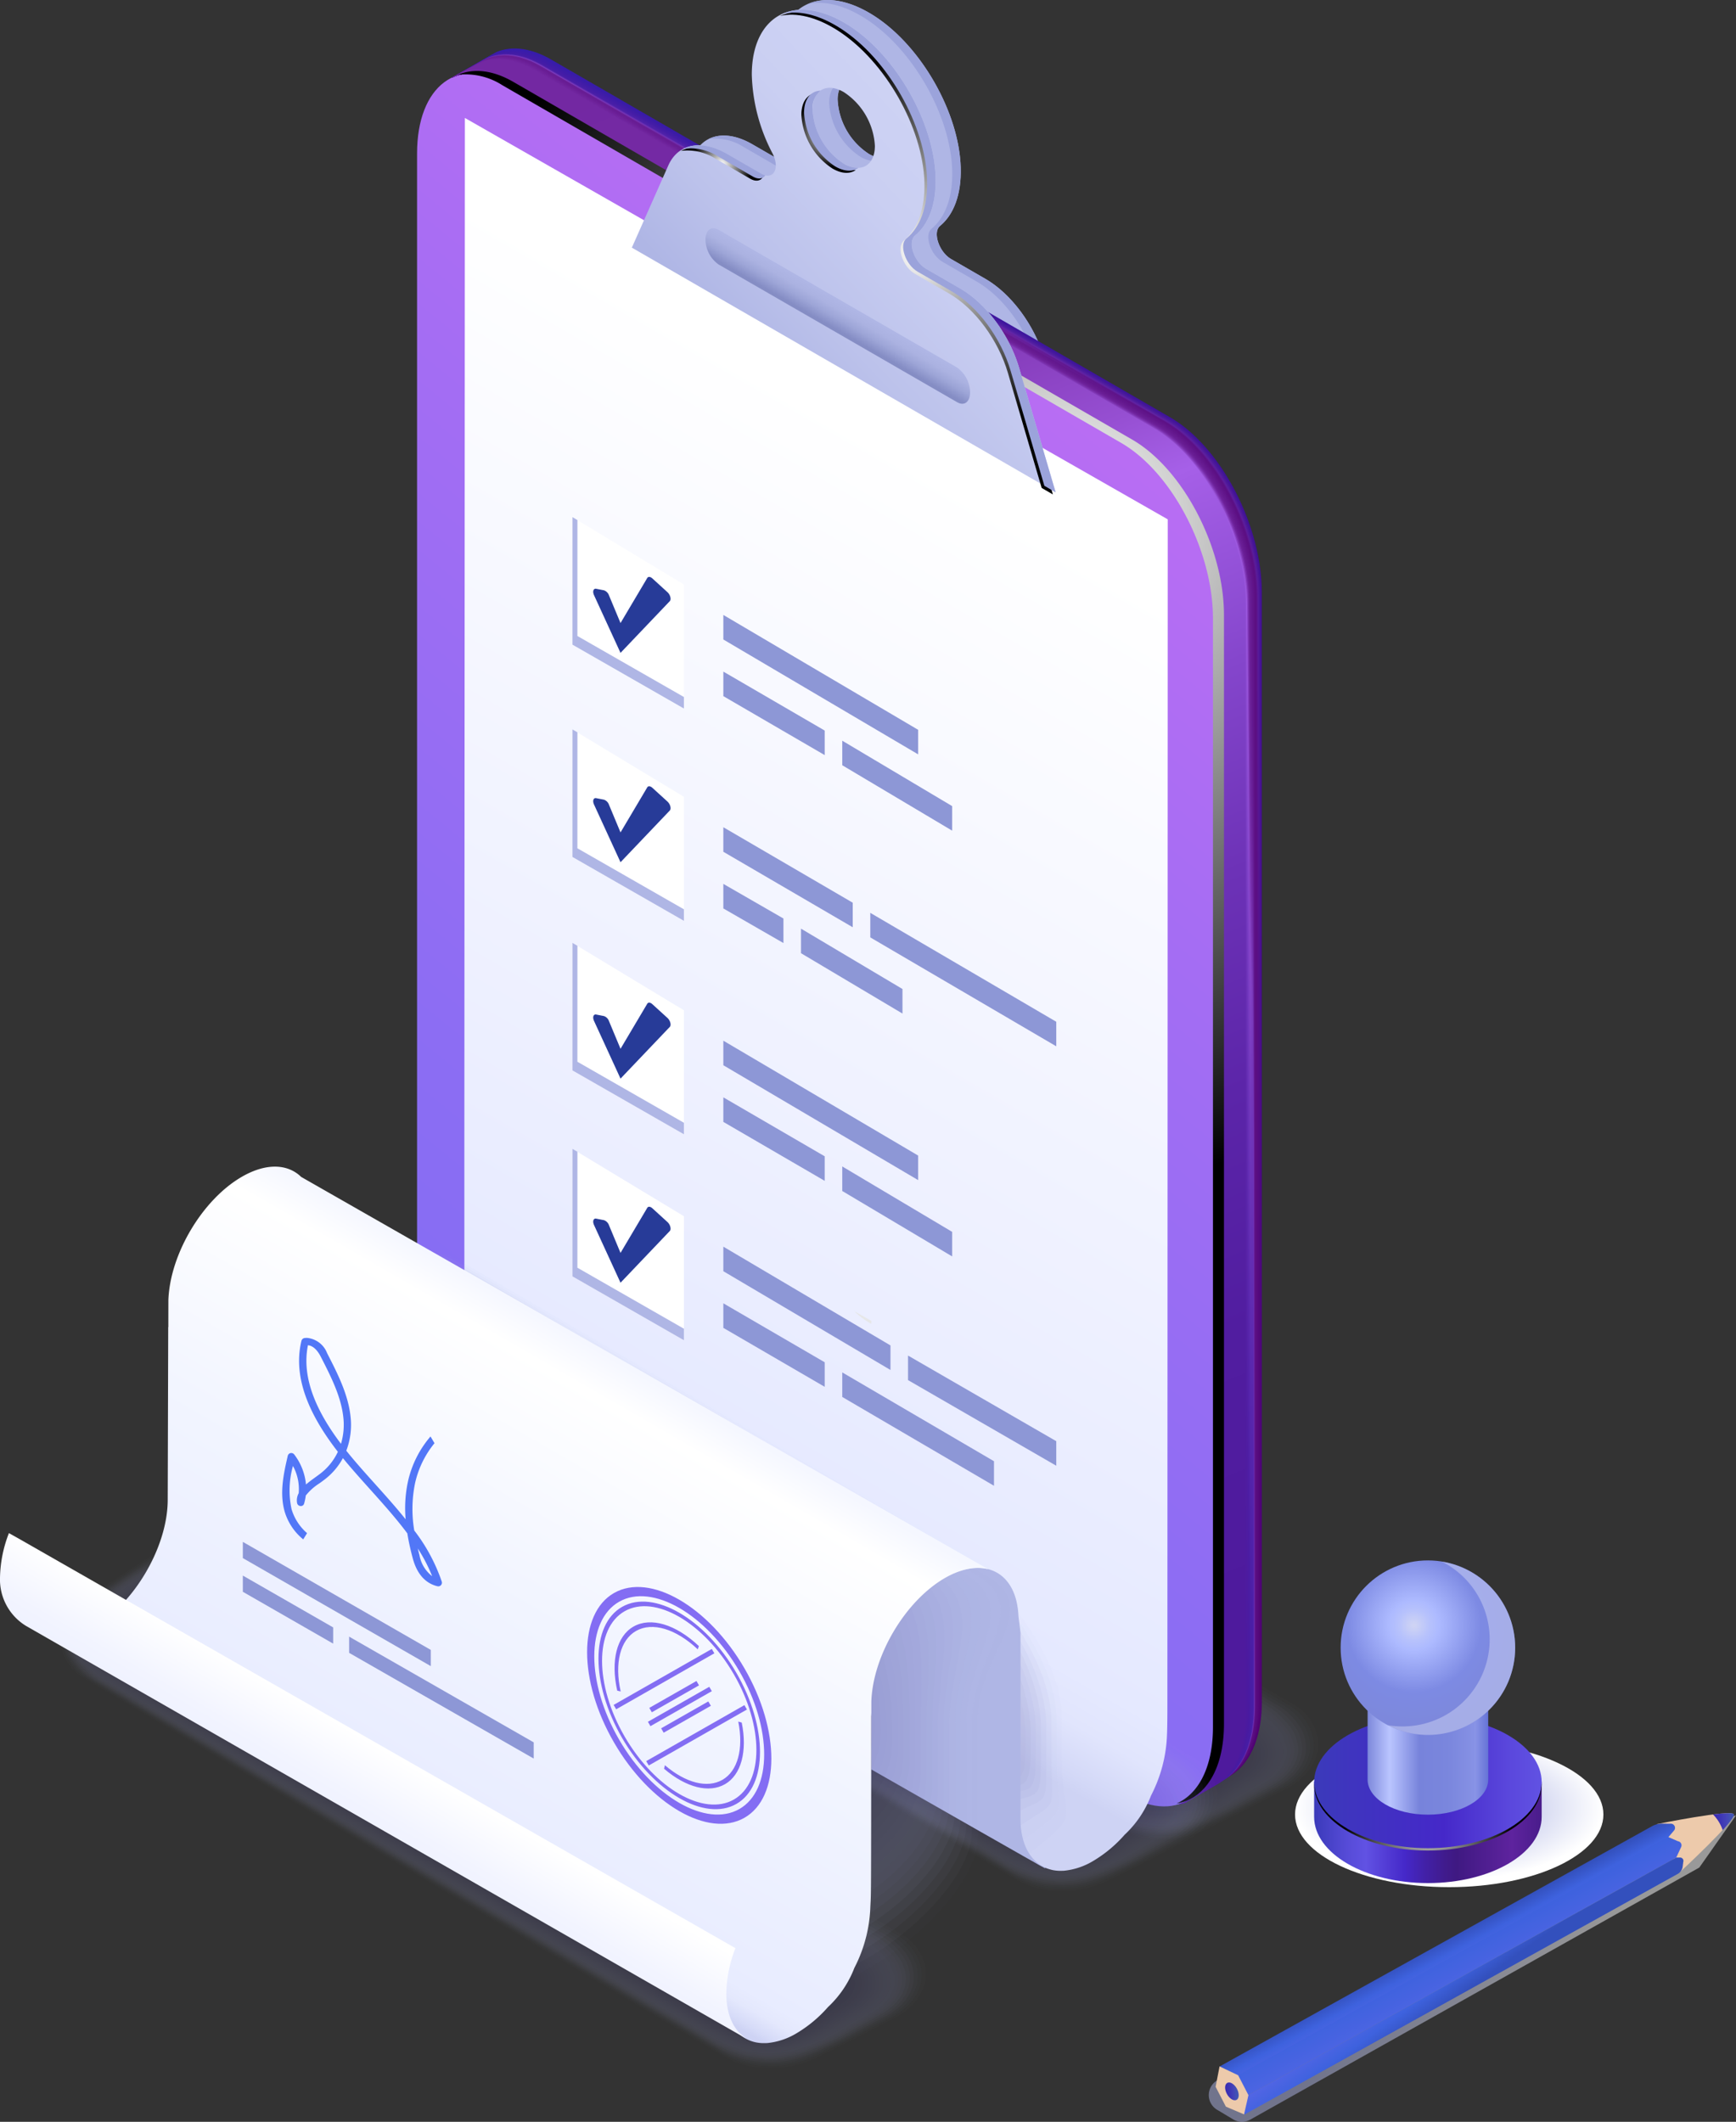 <svg xmlns="http://www.w3.org/2000/svg" xmlns:xlink="http://www.w3.org/1999/xlink" viewBox="0 0 267.913 327.466"><rect x="0" y="0" width="267.913" height="327.466" fill="#333333" stroke="none"/><defs><style>      .cls-1 {        isolation: isolate;      }      .cls-17, .cls-2 {        opacity: 0.5;      }      .cls-11, .cls-17, .cls-2, .cls-67 {        mix-blend-mode: multiply;      }      .cls-2 {        fill: url(#linear-gradient);      }      .cls-3 {        fill: #edcaab;      }      .cls-4 {        fill: url(#linear-gradient-2);      }      .cls-5 {        fill: url(#linear-gradient-3);      }      .cls-6 {        fill: url(#linear-gradient-4);      }      .cls-7 {        fill: url(#linear-gradient-5);      }      .cls-8 {        fill: url(#linear-gradient-6);      }      .cls-19, .cls-9 {        fill: #afb6e5;      }      .cls-10 {        fill: #9ba3db;      }      .cls-11 {        fill: url(#radial-gradient);      }      .cls-12 {        fill: url(#linear-gradient-7);      }      .cls-13 {        fill: url(#linear-gradient-8);      }      .cls-14 {        mix-blend-mode: screen;        fill: url(#radial-gradient-2);      }      .cls-15 {        fill: url(#linear-gradient-9);      }      .cls-16 {        fill: url(#radial-gradient-3);      }      .cls-17 {        fill: #ced3f4;      }      .cls-18 {        opacity: 0.2;      }      .cls-19 {        opacity: 0;      }      .cls-20 {        fill: #abb2e2;        opacity: 0.048;      }      .cls-21, .cls-68 {        fill: #a7addf;      }      .cls-21 {        opacity: 0.095;      }      .cls-22 {        fill: #a3a9dc;        opacity: 0.143;      }      .cls-23 {        fill: #9fa4d8;        opacity: 0.19;      }      .cls-24 {        fill: #9ba0d5;        opacity: 0.238;      }      .cls-25 {        fill: #979bd2;        opacity: 0.286;      }      .cls-26 {        fill: #9397cf;        opacity: 0.333;      }      .cls-27 {        fill: #8f92cc;        opacity: 0.381;      }      .cls-28 {        fill: #8b8ec9;        opacity: 0.429;      }      .cls-29 {        fill: #8789c6;        opacity: 0.476;      }      .cls-30 {        fill: #8385c2;        opacity: 0.524;      }      .cls-31 {        fill: #7f80bf;        opacity: 0.571;      }      .cls-32 {        fill: #7b7cbc;        opacity: 0.619;      }      .cls-33 {        fill: #7777b9;        opacity: 0.667;      }      .cls-34 {        fill: #7373b6;        opacity: 0.714;      }      .cls-35 {        fill: #6f6eb3;        opacity: 0.762;      }      .cls-36 {        fill: #6b6ab0;        opacity: 0.81;      }      .cls-37 {        fill: #6765ac;        opacity: 0.857;      }      .cls-38, .cls-77 {        fill: #6361a9;      }      .cls-38 {        opacity: 0.905;      }      .cls-39 {        fill: #5f5ca6;        opacity: 0.952;      }      .cls-40 {        fill: #5b58a3;      }      .cls-41 {        fill: url(#linear-gradient-10);      }      .cls-42 {        fill: url(#linear-gradient-11);      }      .cls-43 {        fill: url(#Gradiente_sem_nome_1233);      }      .cls-44 {        fill: url(#Gradiente_sem_nome_1232);      }      .cls-45 {        fill: url(#Gradiente_sem_nome_1231);      }      .cls-46 {        fill: url(#Gradiente_sem_nome_1230);      }      .cls-47 {        fill: url(#Gradiente_sem_nome_1229);      }      .cls-48 {        fill: url(#Gradiente_sem_nome_1228);      }      .cls-49 {        fill: url(#Gradiente_sem_nome_1227);      }      .cls-50 {        fill: url(#Gradiente_sem_nome_1226);      }      .cls-51 {        fill: url(#Gradiente_sem_nome_1225);      }      .cls-52 {        fill: url(#Gradiente_sem_nome_1224);      }      .cls-53 {        fill: url(#Gradiente_sem_nome_1223);      }      .cls-54 {        fill: url(#Gradiente_sem_nome_1222);      }      .cls-55 {        fill: url(#Gradiente_sem_nome_1221);      }      .cls-56 {        fill: url(#Gradiente_sem_nome_1220);      }      .cls-57 {        fill: url(#Gradiente_sem_nome_1219);      }      .cls-58 {        fill: url(#Gradiente_sem_nome_1218);      }      .cls-59 {        fill: url(#Gradiente_sem_nome_1217);      }      .cls-60 {        fill: url(#Gradiente_sem_nome_1216);      }      .cls-61 {        fill: url(#Gradiente_sem_nome_1215);      }      .cls-62 {        fill: url(#Gradiente_sem_nome_1214);      }      .cls-63 {        fill: url(#linear-gradient-12);      }      .cls-64, .cls-84 {        mix-blend-mode: color-dodge;      }      .cls-64 {        fill: url(#radial-gradient-4);      }      .cls-65 {        fill: url(#linear-gradient-13);      }      .cls-66 {        fill: #e6e7e8;      }      .cls-67 {        opacity: 0.3;      }      .cls-68 {        opacity: 0.091;      }      .cls-69 {        fill: #a0a5d9;        opacity: 0.182;      }      .cls-70 {        fill: #989cd3;        opacity: 0.273;      }      .cls-71 {        fill: #9094cd;        opacity: 0.364;      }      .cls-72 {        fill: #898bc7;        opacity: 0.455;      }      .cls-73 {        fill: #8183c1;        opacity: 0.545;      }      .cls-74 {        fill: #7a7abb;        opacity: 0.636;      }      .cls-75 {        fill: #7272b5;        opacity: 0.727;      }      .cls-76 {        fill: #6a69af;        opacity: 0.818;      }      .cls-77 {        opacity: 0.909;      }      .cls-78 {        fill: url(#linear-gradient-14);      }      .cls-79 {        fill: url(#linear-gradient-15);      }      .cls-80 {        fill: #8d97d6;      }      .cls-81 {        fill: #fff;      }      .cls-82 {        fill: #273b98;      }      .cls-83 {        fill: url(#linear-gradient-16);      }      .cls-85 {        fill: url(#radial-gradient-5);      }      .cls-86 {        fill: url(#radial-gradient-6);      }      .cls-87 {        fill: url(#radial-gradient-7);      }      .cls-88 {        fill: url(#linear-gradient-17);      }      .cls-89 {        fill: #5277f7;      }      .cls-90 {        fill: #836df3;      }    </style><linearGradient id="linear-gradient" x1="9454.411" y1="319.363" x2="9406.052" y2="291.027" gradientTransform="matrix(-1, 0, 0, 1, 9654.345, 0)" gradientUnits="userSpaceOnUse"><stop offset="0" stop-color="#afb6e5"></stop><stop offset="1" stop-color="#fff"></stop></linearGradient><linearGradient id="linear-gradient-2" x1="364.801" y1="50.174" x2="370.221" y2="61.723" gradientTransform="translate(-144.234 269.789) rotate(-3.21)" gradientUnits="userSpaceOnUse"><stop offset="0" stop-color="#3350bd"></stop><stop offset="0.177" stop-color="#3e62de"></stop><stop offset="0.364" stop-color="#5165e4"></stop><stop offset="0.779" stop-color="#756bef"></stop><stop offset="1" stop-color="#836df3"></stop></linearGradient><linearGradient id="linear-gradient-3" x1="363.376" y1="47.098" x2="377.283" y2="77.269" xlink:href="#linear-gradient-2"></linearGradient><linearGradient id="linear-gradient-4" x1="367.873" y1="58.165" x2="358.795" y2="43.782" xlink:href="#linear-gradient-2"></linearGradient><linearGradient id="linear-gradient-5" x1="407.405" y1="34.327" x2="410.626" y2="34.327" gradientTransform="translate(-144.234 269.789) rotate(-3.21)" gradientUnits="userSpaceOnUse"><stop offset="0" stop-color="#3829b2"></stop><stop offset="0.355" stop-color="#3e36b5"></stop><stop offset="0.646" stop-color="#4545b8"></stop><stop offset="0.676" stop-color="#4448b7"></stop><stop offset="0.807" stop-color="#4251b5"></stop><stop offset="1" stop-color="#4154b4"></stop></linearGradient><linearGradient id="linear-gradient-6" x1="329.854" y1="71.625" x2="331.89" y2="71.625" xlink:href="#linear-gradient-5"></linearGradient><radialGradient id="radial-gradient" cx="993.284" cy="-3618.449" r="20.146" gradientTransform="translate(-949.412 2294.429) scale(1.181 0.557)" gradientUnits="userSpaceOnUse"><stop offset="0.192" stop-color="#afb6e5"></stop><stop offset="1" stop-color="#fff"></stop></radialGradient><linearGradient id="linear-gradient-7" x1="202.808" y1="282.803" x2="237.924" y2="282.803" gradientUnits="userSpaceOnUse"><stop offset="0" stop-color="#3b3aba"></stop><stop offset="0.143" stop-color="#564bd7"></stop><stop offset="0.227" stop-color="#6152e3"></stop><stop offset="0.399" stop-color="#4528c9"></stop><stop offset="0.483" stop-color="#4221a9"></stop><stop offset="0.574" stop-color="#401b8d"></stop><stop offset="0.626" stop-color="#3f1982"></stop><stop offset="0.869" stop-color="#5e239e"></stop><stop offset="1" stop-color="#491c8b"></stop></linearGradient><linearGradient id="linear-gradient-8" x1="202.808" y1="275.053" x2="237.924" y2="275.053" gradientUnits="userSpaceOnUse"><stop offset="0" stop-color="#3b3aba"></stop><stop offset="0.167" stop-color="#3f34bf"></stop><stop offset="0.571" stop-color="#4528c9"></stop><stop offset="0.594" stop-color="#472bcb"></stop><stop offset="0.852" stop-color="#5a47dc"></stop><stop offset="1" stop-color="#6152e3"></stop></linearGradient><radialGradient id="radial-gradient-2" cx="220.366" cy="280.399" r="12.949" gradientUnits="userSpaceOnUse"><stop offset="0" stop-color="#fff"></stop><stop offset="1"></stop></radialGradient><linearGradient id="linear-gradient-9" x1="211.057" y1="269.439" x2="229.675" y2="269.439" gradientUnits="userSpaceOnUse"><stop offset="0" stop-color="#7d88db"></stop><stop offset="0.182" stop-color="#bac5ff"></stop><stop offset="0.39" stop-color="#828ee1"></stop><stop offset="0.429" stop-color="#7783db"></stop><stop offset="0.663" stop-color="#7a86dd"></stop><stop offset="0.844" stop-color="#848fe3"></stop><stop offset="0.894" stop-color="#8893e6"></stop><stop offset="1" stop-color="#6573d6"></stop></linearGradient><radialGradient id="radial-gradient-3" cx="218.199" cy="250.824" r="16.985" gradientUnits="userSpaceOnUse"><stop offset="0.015" stop-color="#ced3f4"></stop><stop offset="0.141" stop-color="#b7c2fc"></stop><stop offset="0.227" stop-color="#adbaff"></stop><stop offset="0.611" stop-color="#7d8ae3"></stop><stop offset="0.919" stop-color="#7d88db"></stop></radialGradient><linearGradient id="linear-gradient-10" x1="64.251" y1="221.07" x2="186.859" y2="70.796" gradientUnits="userSpaceOnUse"><stop offset="0" stop-color="#836df3"></stop><stop offset="0.258" stop-color="#8c6df3"></stop><stop offset="0.676" stop-color="#a46df3"></stop><stop offset="1" stop-color="#bb6df3"></stop></linearGradient><linearGradient id="linear-gradient-11" x1="96.563" y1="-2.69" x2="228.063" y2="260.767" gradientUnits="userSpaceOnUse"><stop offset="0" stop-color="#361cac"></stop><stop offset="0.614" stop-color="#440b89"></stop><stop offset="1" stop-color="#4e0070"></stop></linearGradient><linearGradient id="Gradiente_sem_nome_1233" data-name="Gradiente sem nome 1233" x1="70.985" y1="11.665" x2="235.261" y2="247.143" gradientUnits="userSpaceOnUse"><stop offset="0" stop-color="#371cab"></stop><stop offset="0.538" stop-color="#461192"></stop><stop offset="0.646" stop-color="#4a0f8c"></stop><stop offset="0.734" stop-color="#4d087e"></stop><stop offset="0.842" stop-color="#4f0375"></stop><stop offset="1" stop-color="#500272"></stop></linearGradient><linearGradient id="Gradiente_sem_nome_1232" data-name="Gradiente sem nome 1232" x1="50.535" y1="32.156" x2="239.004" y2="232.323" gradientUnits="userSpaceOnUse"><stop offset="0" stop-color="#381cab"></stop><stop offset="0.489" stop-color="#481597"></stop><stop offset="0.646" stop-color="#4e1390"></stop><stop offset="0.647" stop-color="#4e1390"></stop><stop offset="0.738" stop-color="#500b81"></stop><stop offset="0.844" stop-color="#520678"></stop><stop offset="1" stop-color="#520475"></stop></linearGradient><linearGradient id="Gradiente_sem_nome_1231" data-name="Gradiente sem nome 1231" x1="36.957" y1="57.376" x2="238.646" y2="216.938" gradientUnits="userSpaceOnUse"><stop offset="0" stop-color="#391caa"></stop><stop offset="0.428" stop-color="#49199d"></stop><stop offset="0.646" stop-color="#531795"></stop><stop offset="0.66" stop-color="#531592"></stop><stop offset="0.748" stop-color="#530d83"></stop><stop offset="0.85" stop-color="#53087a"></stop><stop offset="1" stop-color="#530677"></stop></linearGradient><linearGradient id="Gradiente_sem_nome_1230" data-name="Gradiente sem nome 1230" x1="31.24" y1="85.116" x2="234.215" y2="202.178" gradientUnits="userSpaceOnUse"><stop offset="0" stop-color="#3b1ca9"></stop><stop offset="0.355" stop-color="#481ca1"></stop><stop offset="0.646" stop-color="#571b99"></stop><stop offset="0.664" stop-color="#571995"></stop><stop offset="0.75" stop-color="#560f86"></stop><stop offset="0.852" stop-color="#550a7d"></stop><stop offset="1" stop-color="#55087a"></stop></linearGradient><linearGradient id="Gradiente_sem_nome_1229" data-name="Gradiente sem nome 1229" x1="36.591" y1="105.663" x2="228.998" y2="181.835" gradientUnits="userSpaceOnUse"><stop offset="0" stop-color="#3c1ca8"></stop><stop offset="0.29" stop-color="#481da4"></stop><stop offset="0.646" stop-color="#5c1f9e"></stop><stop offset="0.675" stop-color="#5b1b97"></stop><stop offset="0.759" stop-color="#591188"></stop><stop offset="0.856" stop-color="#570c7f"></stop><stop offset="1" stop-color="#570a7c"></stop></linearGradient><linearGradient id="Gradiente_sem_nome_1228" data-name="Gradiente sem nome 1228" x1="47.456" y1="123.599" x2="218.531" y2="163.796" gradientUnits="userSpaceOnUse"><stop offset="0" stop-color="#3d1ba8"></stop><stop offset="0.246" stop-color="#471da7"></stop><stop offset="0.646" stop-color="#6123a3"></stop><stop offset="0.685" stop-color="#5f1c99"></stop><stop offset="0.766" stop-color="#5c138a"></stop><stop offset="0.861" stop-color="#5a0d81"></stop><stop offset="1" stop-color="#590b7e"></stop></linearGradient><linearGradient id="Gradiente_sem_nome_1227" data-name="Gradiente sem nome 1227" x1="62.789" y1="137.495" x2="203.782" y2="149.452" gradientUnits="userSpaceOnUse"><stop offset="0" stop-color="#3e1ba7"></stop><stop offset="0.22" stop-color="#471ea7"></stop><stop offset="0.578" stop-color="#6025a7"></stop><stop offset="0.646" stop-color="#6527a7"></stop><stop offset="0.688" stop-color="#621f9c"></stop><stop offset="0.768" stop-color="#5d158d"></stop><stop offset="0.862" stop-color="#5b0f84"></stop><stop offset="1" stop-color="#5a0d81"></stop></linearGradient><linearGradient id="Gradiente_sem_nome_1226" data-name="Gradiente sem nome 1226" x1="81.511" y1="146.274" x2="196.607" y2="139.178" gradientUnits="userSpaceOnUse"><stop offset="0" stop-color="#3f1ba6"></stop><stop offset="0.197" stop-color="#471ea7"></stop><stop offset="0.504" stop-color="#5d26aa"></stop><stop offset="0.646" stop-color="#6a2bac"></stop><stop offset="0.696" stop-color="#65219e"></stop><stop offset="0.774" stop-color="#60178f"></stop><stop offset="0.866" stop-color="#5d1186"></stop><stop offset="1" stop-color="#5c0f83"></stop></linearGradient><linearGradient id="Gradiente_sem_nome_1225" data-name="Gradiente sem nome 1225" x1="102.23" y1="149.138" x2="201.538" y2="128.204" gradientUnits="userSpaceOnUse"><stop offset="0" stop-color="#401ba6"></stop><stop offset="0.18" stop-color="#471ea8"></stop><stop offset="0.449" stop-color="#5c27ac"></stop><stop offset="0.646" stop-color="#6f2fb1"></stop><stop offset="0.704" stop-color="#6823a0"></stop><stop offset="0.78" stop-color="#631991"></stop><stop offset="0.869" stop-color="#5f1388"></stop><stop offset="1" stop-color="#5e1185"></stop></linearGradient><linearGradient id="Gradiente_sem_nome_1224" data-name="Gradiente sem nome 1224" x1="122.782" y1="145.866" x2="203.788" y2="115.935" gradientUnits="userSpaceOnUse"><stop offset="0" stop-color="#411ba5"></stop><stop offset="0.17" stop-color="#481ea7"></stop><stop offset="0.413" stop-color="#5b27ad"></stop><stop offset="0.646" stop-color="#7333b5"></stop><stop offset="0.706" stop-color="#6b26a3"></stop><stop offset="0.782" stop-color="#651b94"></stop><stop offset="0.87" stop-color="#61158b"></stop><stop offset="1" stop-color="#601388"></stop></linearGradient><linearGradient id="Gradiente_sem_nome_1223" data-name="Gradiente sem nome 1223" x1="116.823" y1="150.256" x2="202.949" y2="103.193" gradientUnits="userSpaceOnUse"><stop offset="0" stop-color="#431ba4"></stop><stop offset="0.163" stop-color="#491ea7"></stop><stop offset="0.385" stop-color="#5b28ae"></stop><stop offset="0.641" stop-color="#7738ba"></stop><stop offset="0.646" stop-color="#7838ba"></stop><stop offset="0.713" stop-color="#6e29a5"></stop><stop offset="0.787" stop-color="#671e96"></stop><stop offset="0.873" stop-color="#62178d"></stop><stop offset="1" stop-color="#61158a"></stop></linearGradient><linearGradient id="Gradiente_sem_nome_1222" data-name="Gradiente sem nome 1222" x1="102.574" y1="163.515" x2="198.928" y2="90.829" gradientUnits="userSpaceOnUse"><stop offset="0" stop-color="#441ba3"></stop><stop offset="0.158" stop-color="#4a1ea6"></stop><stop offset="0.363" stop-color="#5a28ae"></stop><stop offset="0.594" stop-color="#7538bb"></stop><stop offset="0.646" stop-color="#7c3cbe"></stop><stop offset="0.648" stop-color="#7c3cbd"></stop><stop offset="0.715" stop-color="#712ba8"></stop><stop offset="0.788" stop-color="#692099"></stop><stop offset="0.874" stop-color="#641990"></stop><stop offset="1" stop-color="#63178d"></stop></linearGradient><linearGradient id="Gradiente_sem_nome_1221" data-name="Gradiente sem nome 1221" x1="92.992" y1="180.249" x2="192.011" y2="79.822" gradientUnits="userSpaceOnUse"><stop offset="0" stop-color="#451ba3"></stop><stop offset="0.152" stop-color="#4a1ea6"></stop><stop offset="0.342" stop-color="#5a28ae"></stop><stop offset="0.55" stop-color="#7337bb"></stop><stop offset="0.646" stop-color="#8140c3"></stop><stop offset="0.655" stop-color="#7f3dbf"></stop><stop offset="0.721" stop-color="#742daa"></stop><stop offset="0.793" stop-color="#6b229b"></stop><stop offset="0.877" stop-color="#661b92"></stop><stop offset="1" stop-color="#65198f"></stop></linearGradient><linearGradient id="Gradiente_sem_nome_1220" data-name="Gradiente sem nome 1220" x1="88.811" y1="198.915" x2="182.541" y2="70.944" gradientUnits="userSpaceOnUse"><stop offset="0" stop-color="#461ba2"></stop><stop offset="0.149" stop-color="#4b1ea5"></stop><stop offset="0.326" stop-color="#5927ae"></stop><stop offset="0.515" stop-color="#7137bc"></stop><stop offset="0.646" stop-color="#8644c8"></stop><stop offset="0.662" stop-color="#823fc1"></stop><stop offset="0.726" stop-color="#762fac"></stop><stop offset="0.797" stop-color="#6e249d"></stop><stop offset="0.879" stop-color="#691d94"></stop><stop offset="1" stop-color="#671b91"></stop></linearGradient><linearGradient id="Gradiente_sem_nome_1219" data-name="Gradiente sem nome 1219" x1="90.45" y1="217.669" x2="173.085" y2="61.235" gradientUnits="userSpaceOnUse"><stop offset="0" stop-color="#471ba1"></stop><stop offset="0.148" stop-color="#4c1ea4"></stop><stop offset="0.315" stop-color="#5927ad"></stop><stop offset="0.491" stop-color="#7036bb"></stop><stop offset="0.646" stop-color="#8a48cc"></stop><stop offset="0.664" stop-color="#8542c4"></stop><stop offset="0.728" stop-color="#7832af"></stop><stop offset="0.798" stop-color="#6f26a0"></stop><stop offset="0.88" stop-color="#6a1f97"></stop><stop offset="1" stop-color="#681d94"></stop></linearGradient><linearGradient id="Gradiente_sem_nome_1218" data-name="Gradiente sem nome 1218" x1="97.821" y1="234.336" x2="165.31" y2="43.432" gradientUnits="userSpaceOnUse"><stop offset="0" stop-color="#481aa1"></stop><stop offset="0.147" stop-color="#4c1da4"></stop><stop offset="0.305" stop-color="#5926ad"></stop><stop offset="0.469" stop-color="#6f35bb"></stop><stop offset="0.635" stop-color="#8d4acf"></stop><stop offset="0.646" stop-color="#8f4cd1"></stop><stop offset="0.671" stop-color="#8844c6"></stop><stop offset="0.733" stop-color="#7b33b1"></stop><stop offset="0.802" stop-color="#7127a2"></stop><stop offset="0.882" stop-color="#6c2099"></stop><stop offset="1" stop-color="#6a1e96"></stop></linearGradient><linearGradient id="Gradiente_sem_nome_1217" data-name="Gradiente sem nome 1217" x1="109.858" y1="247.97" x2="152.896" y2="28.486" gradientUnits="userSpaceOnUse"><stop offset="0" stop-color="#491aa0"></stop><stop offset="0.147" stop-color="#4d1da3"></stop><stop offset="0.298" stop-color="#5926ac"></stop><stop offset="0.45" stop-color="#6e35bb"></stop><stop offset="0.602" stop-color="#8a49cf"></stop><stop offset="0.646" stop-color="#9450d6"></stop><stop offset="0.677" stop-color="#8b45c8"></stop><stop offset="0.738" stop-color="#7d35b3"></stop><stop offset="0.806" stop-color="#7429a4"></stop><stop offset="0.884" stop-color="#6e229b"></stop><stop offset="1" stop-color="#6c2098"></stop></linearGradient><linearGradient id="Gradiente_sem_nome_1216" data-name="Gradiente sem nome 1216" x1="125.497" y1="257.372" x2="136.883" y2="17.617" gradientUnits="userSpaceOnUse"><stop offset="0" stop-color="#4b1a9f"></stop><stop offset="0.15" stop-color="#4f1da2"></stop><stop offset="0.296" stop-color="#5b26ab"></stop><stop offset="0.441" stop-color="#6e34ba"></stop><stop offset="0.583" stop-color="#8949cf"></stop><stop offset="0.646" stop-color="#9854da"></stop><stop offset="0.678" stop-color="#8e48cb"></stop><stop offset="0.739" stop-color="#8037b6"></stop><stop offset="0.807" stop-color="#762ba7"></stop><stop offset="0.885" stop-color="#70249e"></stop><stop offset="1" stop-color="#6e229b"></stop></linearGradient><linearGradient id="Gradiente_sem_nome_1215" data-name="Gradiente sem nome 1215" x1="151.798" y1="260.876" x2="127.032" y2="10.831" gradientUnits="userSpaceOnUse"><stop offset="0" stop-color="#4c1a9e"></stop><stop offset="0.152" stop-color="#501da1"></stop><stop offset="0.293" stop-color="#5b25aa"></stop><stop offset="0.428" stop-color="#6e34b9"></stop><stop offset="0.56" stop-color="#8848ce"></stop><stop offset="0.646" stop-color="#9d58df"></stop><stop offset="0.684" stop-color="#914acd"></stop><stop offset="0.744" stop-color="#8239b8"></stop><stop offset="0.81" stop-color="#772da9"></stop><stop offset="0.887" stop-color="#7126a0"></stop><stop offset="1" stop-color="#6f249d"></stop></linearGradient><linearGradient id="Gradiente_sem_nome_1214" data-name="Gradiente sem nome 1214" x1="182.208" y1="255.513" x2="119.843" y2="5.971" gradientUnits="userSpaceOnUse"><stop offset="0" stop-color="#4d1a9e"></stop><stop offset="0.156" stop-color="#501da1"></stop><stop offset="0.292" stop-color="#5b25aa"></stop><stop offset="0.421" stop-color="#6d33b8"></stop><stop offset="0.544" stop-color="#8647cd"></stop><stop offset="0.646" stop-color="#a15ce3"></stop><stop offset="0.685" stop-color="#944dd0"></stop><stop offset="0.745" stop-color="#843cbb"></stop><stop offset="0.811" stop-color="#792fac"></stop><stop offset="0.887" stop-color="#7328a3"></stop><stop offset="1" stop-color="#7126a0"></stop></linearGradient><linearGradient id="linear-gradient-12" x1="210.113" y1="241.452" x2="111.837" y2="3.101" gradientUnits="userSpaceOnUse"><stop offset="0" stop-color="#4e1a9d"></stop><stop offset="0.159" stop-color="#511da0"></stop><stop offset="0.291" stop-color="#5c25a9"></stop><stop offset="0.413" stop-color="#6d32b7"></stop><stop offset="0.529" stop-color="#8546cc"></stop><stop offset="0.64" stop-color="#a45ee6"></stop><stop offset="0.646" stop-color="#a660e8"></stop><stop offset="0.69" stop-color="#964fd2"></stop><stop offset="0.749" stop-color="#873ebd"></stop><stop offset="0.814" stop-color="#7c31ae"></stop><stop offset="0.889" stop-color="#752aa5"></stop><stop offset="1" stop-color="#7328a2"></stop></linearGradient><radialGradient id="radial-gradient-4" cx="163.288" cy="80.034" r="102.625" xlink:href="#radial-gradient-2"></radialGradient><linearGradient id="linear-gradient-13" x1="79.133" y1="226.759" x2="162.406" y2="82.526" gradientUnits="userSpaceOnUse"><stop offset="0" stop-color="#ced3f4"></stop><stop offset="0.013" stop-color="#d3d8f7"></stop><stop offset="0.056" stop-color="#e1e5fd"></stop><stop offset="0.096" stop-color="#e5e9ff"></stop><stop offset="0.253" stop-color="#eaedff"></stop><stop offset="1" stop-color="#fff"></stop></linearGradient><linearGradient id="linear-gradient-14" x1="60.399" y1="282.033" x2="100.272" y2="212.971" gradientUnits="userSpaceOnUse"><stop offset="0" stop-color="#ced3f4"></stop><stop offset="0.013" stop-color="#d6dbf8"></stop><stop offset="0.043" stop-color="#e4e8fd"></stop><stop offset="0.071" stop-color="#e8ecff"></stop><stop offset="0.532" stop-color="#f2f5ff"></stop><stop offset="0.924" stop-color="#fff"></stop><stop offset="1" stop-color="#f5f7ff"></stop></linearGradient><linearGradient id="linear-gradient-15" x1="39.721" y1="307.166" x2="60.958" y2="270.983" gradientUnits="userSpaceOnUse"><stop offset="0" stop-color="#ced3f4"></stop><stop offset="0.022" stop-color="#d3d8f7"></stop><stop offset="0.098" stop-color="#e1e5fd"></stop><stop offset="0.167" stop-color="#e5e9ff"></stop><stop offset="0.521" stop-color="#e8ecff"></stop><stop offset="0.794" stop-color="#f2f4ff"></stop><stop offset="1" stop-color="#fff"></stop></linearGradient><linearGradient id="linear-gradient-16" x1="119.946" y1="59.438" x2="155.113" y2="26.271" gradientUnits="userSpaceOnUse"><stop offset="0" stop-color="#afb6e5"></stop><stop offset="0.262" stop-color="#bcc2eb"></stop><stop offset="0.648" stop-color="#cacff2"></stop><stop offset="1" stop-color="#ced3f4"></stop></linearGradient><radialGradient id="radial-gradient-5" cx="127.87" cy="20.499" r="5.28" xlink:href="#radial-gradient-2"></radialGradient><radialGradient id="radial-gradient-6" cx="141.428" cy="39.073" r="30.251" xlink:href="#radial-gradient-2"></radialGradient><radialGradient id="radial-gradient-7" cx="111.39" cy="25.32" r="4.811" xlink:href="#radial-gradient-2"></radialGradient><linearGradient id="linear-gradient-17" x1="128.351" y1="50.406" x2="130.346" y2="46.95" gradientUnits="userSpaceOnUse"><stop offset="0" stop-color="#858dc4"></stop><stop offset="0.032" stop-color="#878fc6"></stop><stop offset="0.373" stop-color="#9da5d7"></stop><stop offset="0.701" stop-color="#abb2e1"></stop><stop offset="1" stop-color="#afb6e5"></stop></linearGradient></defs><g class="cls-1"><g id="Camada_2" data-name="Camada 2"><g id="Layer_1" data-name="Layer 1"><g><g><path class="cls-2" d="M254.487,283.576l13.426-3.397-5.663,8.047-69.285,38.897a2.641,2.641,0,0,1-2.659-.032l-2.475-1.483a2.641,2.641,0,0,1,.045-4.557Z"></path><path class="cls-3" d="M259.196,288.995l-3.479-7.477s11.424-2.321,11.869-1.512C268.03,280.815,259.196,288.995,259.196,288.995Z"></path><path class="cls-4" d="M188.162,318.96l66.805-37.12a3.108,3.108,0,0,1,1.53-.39l1.366.01a.643.643,0,0,1,.539.986l-.985,1.165-67.745,37.906Z"></path><path class="cls-5" d="M189.671,321.061l67.77-37.549,1.511.653a.635.635,0,0,1,.494.898l-.751,1.615-67.047,37.226Z"></path><path class="cls-6" d="M191.647,323.902l.367,2.464,66.915-37.163a1.484,1.484,0,0,0,.755-1.115l.091-.734a.513.513,0,0,0-.484-.672l-.596-.004Z"></path><path class="cls-7" d="M264.373,280.031a6.481,6.481,0,0,1,1.493,2.431c1.102-1.22,1.86-2.2,1.719-2.456C267.439,279.74,266.1,279.814,264.373,280.031Z"></path><polygon class="cls-3" points="192.668 323.35 191.994 326.321 189.187 325.129 187.603 322.063 188.21 318.917 191.084 320.284 192.668 323.35"></polygon><path class="cls-8" d="M190.841,324.083c.422-.232.441-1.007.043-1.732s-1.063-1.124-1.485-.892-.441,1.007-.043,1.732C189.754,323.915,190.419,324.314,190.841,324.083Z"></path></g><g><path class="cls-9" d="M161.16,55.309c-1.501-5.115-5.097-9.971-9.092-12.278l-5.289-3.054c-1.855-1.071-2.884-4.138-1.708-5.107,2.096-1.728,3.314-4.818,3.194-9.012-.241-8.438-6.051-18.67-13.273-23.355-8.246-5.349-15.094-1.802-15.094,7.534a27.716,27.716,0,0,0,3.211,12.166c1.171,2.314.104,4.168-1.743,3.102l-5.264-3.039c-3.995-2.307-7.591-1.603-9.092,1.779l-5.624,12.672,65.399,37.758Zm-27.075-31.561a10.597,10.597,0,0,1-4.809-8.296c0-3.048,2.153-4.276,4.809-2.742a10.598,10.598,0,0,1,4.809,8.296C138.894,24.054,136.741,25.281,134.085,23.748Z"></path><g><path class="cls-10" d="M130.498,12.49c-1.508.061-2.534,1.296-2.534,3.399a10.598,10.598,0,0,0,4.81,8.296c1.427.824,2.705.844,3.586.22a4.277,4.277,0,0,1-2.275-.657,10.598,10.598,0,0,1-4.81-8.296A3.462,3.462,0,0,1,130.498,12.49Z"></path><path class="cls-10" d="M133.68,2.941c7.222,4.685,13.032,14.916,13.273,23.355.12,4.193-1.098,7.284-3.194,9.012-1.175.969-.147,4.036,1.708,5.107l5.289,3.054c3.995,2.306,7.591,7.162,9.092,12.278l5.202,17.729,1.733,1-5.624-19.166c-1.501-5.115-5.097-9.971-9.092-12.278l-5.289-3.054c-1.856-1.071-2.884-4.138-1.708-5.107,2.096-1.728,3.314-4.818,3.194-9.012-.241-8.438-6.051-18.67-13.273-23.355-3.975-2.578-7.621-3.084-10.336-1.877C127.184.058,130.315.758,133.68,2.941Z"></path><path class="cls-10" d="M114.791,22.703l5.264,3.039c.867.5,1.558.352,1.93-.18a2.402,2.402,0,0,1-.619-.257l-5.264-3.039c-2.552-1.473-4.938-1.713-6.722-.816A8.109,8.109,0,0,1,114.791,22.703Z"></path></g></g><g><ellipse class="cls-11" cx="223.656" cy="280.039" rx="23.793" ry="11.215"></ellipse><path class="cls-12" d="M237.924,274.983h-35.117v5.417c0,5.647,7.861,10.225,17.558,10.225,9.697,0,17.558-4.578,17.558-10.225,0-.047-.005-.094-.006-.141h.006Z"></path><ellipse class="cls-13" cx="220.366" cy="275.053" rx="17.558" ry="10.225"></ellipse><path class="cls-14" d="M220.366,285.237c-9.592,0-17.382-4.48-17.55-10.042-.002.061-.008.122-.008.183,0,5.647,7.861,10.225,17.558,10.225,9.697,0,17.558-4.578,17.558-10.225,0-.061-.006-.122-.008-.183C237.748,280.757,229.958,285.237,220.366,285.237Z"></path><path class="cls-15" d="M229.675,258.812h-18.617v15.833c0,2.994,4.168,5.421,9.309,5.421,5.141,0,9.309-2.427,9.309-5.421,0-.025-.003-.05-.003-.075h.003Z"></path><circle class="cls-16" cx="220.366" cy="254.293" r="13.469"></circle><path class="cls-17" d="M222.534,241.014a13.444,13.444,0,0,1-8.333,25.245,13.459,13.459,0,1,0,8.333-25.245Z"></path></g><g><g><g class="cls-18"><path class="cls-19" d="M179.333,284.098a13.38,13.38,0,0,1-6.679-1.61l-50.33-29.54-50.33-29.54a7.067,7.067,0,0,1-3.832-6.104c0-2.711,1.682-5.237,4.614-6.929l1.316-10.812a16.446,16.446,0,0,1,8.111-2.062,13.38,13.38,0,0,1,6.679,1.61l55.683,31.877,55.683,31.877a7.067,7.067,0,0,1,3.832,6.104c0,2.711-1.682,5.237-4.614,6.93l-12.023,6.137A16.446,16.446,0,0,1,179.333,284.098Z"></path><path class="cls-20" d="M74.148,200.282a17.653,17.653,0,0,1,7.968-2.132,13.143,13.143,0,0,1,6.64,1.462c.085-.001,4.762,2.647,4.823,2.682l50.562,28.959,5.529,3.167,49.832,28.54a7.448,7.448,0,0,1,3.907,5.699c.006.091.014.182.017.274.117,2.657-1.505,5.188-4.442,6.884l-6.761,3.496c-.062.036-5.07,2.576-5.145,2.585a16.24,16.24,0,0,1-8.018,1.917,13.697,13.697,0,0,1-6.593-1.668L122.581,252.883l-4.446-2.608L72.694,223.619a7.231,7.231,0,0,1-3.903-5.96,7.743,7.743,0,0,1,4.103-6.768l.086-1.017C72.85,209.799,73.999,200.368,74.148,200.282Z"></path><path class="cls-21" d="M74.203,201a19.097,19.097,0,0,1,7.826-2.203,12.903,12.903,0,0,1,6.601,1.314c.169-.002,4.698,2.531,4.819,2.601L143.716,231.515l5.497,3.15,49.541,28.387a7.837,7.837,0,0,1,3.988,5.574c.008.089.021.178.029.268.226,2.605-1.328,5.14-4.271,6.839l-6.679,3.498c-.123.071-4.959,2.509-5.11,2.526a16.026,16.026,0,0,1-7.925,1.773,14.058,14.058,0,0,1-6.507-1.725L122.837,252.818l-4.407-2.584-45.037-26.404c-2.203-1.272-3.974-3.579-3.973-5.816a7.309,7.309,0,0,1,3.591-6.607l.044-.988C72.796,210.269,73.904,201.173,74.203,201Z"></path><path class="cls-22" d="M74.258,201.719a20.845,20.845,0,0,1,7.683-2.274,12.663,12.663,0,0,1,6.563,1.166c.254-.003,4.634,2.415,4.815,2.52l49.973,28.647,5.465,3.133L198.008,263.145c2.008,1.16,3.847,3.436,4.069,5.449.01.088.029.174.04.262.339,2.552-1.151,5.091-4.099,6.793l-6.597,3.501c-.185.107-4.849,2.441-5.076,2.467a15.804,15.804,0,0,1-7.832,1.629,14.469,14.469,0,0,1-6.421-1.783l-49-28.711-4.368-2.559-44.633-26.152c-2.087-1.205-4.045-3.552-4.044-5.672,0-2.324.565-4.996,3.079-6.447l.003-.958C72.742,210.74,73.809,201.978,74.258,201.719Z"></path><path class="cls-23" d="M74.313,202.438a22.989,22.989,0,0,1,7.541-2.345,12.42,12.42,0,0,1,6.524,1.018c.338-.004,4.57,2.299,4.811,2.438l49.678,28.492,5.433,3.116,48.961,28.081c1.897,1.095,3.895,3.429,4.15,5.324.012.086.036.17.052.256.452,2.5-.974,5.043-3.927,6.748l-6.515,3.503c-.247.142-4.739,2.373-5.041,2.409a15.573,15.573,0,0,1-7.739,1.485,14.941,14.941,0,0,1-6.335-1.841l-48.557-28.434-4.329-2.535L74.792,224.252c-1.972-1.138-4.115-3.526-4.115-5.528,0-2.195.193-4.915,2.567-6.286l-.038-.929C72.688,211.211,73.715,202.783,74.313,202.438Z"></path><path class="cls-24" d="M74.368,203.157a25.66,25.66,0,0,1,7.398-2.415,12.177,12.177,0,0,1,6.485.87,44.748,44.748,0,0,1,4.807,2.357l49.383,28.336,5.402,3.099,48.671,27.927c1.785,1.031,3.947,3.422,4.232,5.199.014.085.044.166.063.249.566,2.448-.797,4.994-3.755,6.703l-6.433,3.506c-.308.178-4.628,2.305-5.006,2.35A15.4,15.4,0,0,1,171.719,280.78l-48.113-28.158-4.29-2.51-43.825-25.648c-1.856-1.071-4.186-3.5-4.186-5.384,0-2.065-.179-4.835,2.055-6.125l-.08-.9C72.633,211.681,73.62,203.588,74.368,203.157Z"></path><path class="cls-25" d="M74.423,203.875a29.055,29.055,0,0,1,7.256-2.486,11.932,11.932,0,0,1,6.447.722,36.839,36.839,0,0,1,4.803,2.276l49.088,28.18,5.37,3.083,48.381,27.774c1.674.966,4.005,3.415,4.313,5.074.016.084.051.162.074.243.681,2.396-.62,4.946-3.583,6.657l-6.351,3.509c-.37.214-4.518,2.237-4.971,2.291a15.084,15.084,0,0,1-7.553,1.196,16.114,16.114,0,0,1-6.163-1.956l-47.67-27.882-4.25-2.486L76.191,224.674c-1.74-1.004-4.257-3.473-4.257-5.24,0-1.936-.551-4.755,1.543-5.964l-.121-.87C72.579,212.152,73.525,204.393,74.423,203.875Z"></path><path class="cls-26" d="M74.478,204.594a33.468,33.468,0,0,1,7.114-2.557,11.688,11.688,0,0,1,6.408.574,31.214,31.214,0,0,1,4.799,2.195l48.794,28.025,5.338,3.066,48.09,27.621c1.562.902,4.067,3.408,4.394,4.949a2.136,2.136,0,0,0,.086.237c.796,2.344-.443,4.897-3.412,6.612l-6.269,3.511a46.593,46.593,0,0,1-4.936,2.232A14.825,14.825,0,0,1,177.422,282.11a16.847,16.847,0,0,1-6.077-2.013l-47.227-27.605-4.211-2.462L76.89,224.885c-1.624-.937-4.328-3.447-4.328-5.096,0-1.807-.924-4.674,1.031-5.803l-.163-.841C72.525,212.622,73.431,205.198,74.478,204.594Z"></path><path class="cls-27" d="M74.532,205.313a39.377,39.377,0,0,1,6.971-2.627,11.443,11.443,0,0,1,6.369.426c.677-.007,4.313,1.836,4.795,2.114L141.166,233.094l5.306,3.049,47.8,27.468c1.45.838,4.412,3.363,4.475,4.824.035.076.066.154.097.231.912,2.292-.266,4.849-3.24,6.566L189.418,278.745a39.96,39.96,0,0,1-4.902,2.173,14.556,14.556,0,0,1-7.368.908c-1.575,0-4.862-1.419-5.991-2.071l-46.783-27.329-4.172-2.437L77.59,225.096c-1.508-.871-4.399-3.421-4.399-4.952,0-1.678-1.296-4.594.52-5.642l-.204-.812C72.47,213.093,73.336,206.003,74.532,205.313Z"></path><path class="cls-28" d="M74.587,206.031a47.589,47.589,0,0,1,6.829-2.698,11.199,11.199,0,0,1,6.33.278c.761-.008,4.249,1.72,4.791,2.033l48.204,27.714,5.274,3.032L193.525,263.704c1.339.773,4.498,3.35,4.556,4.699.039.074.074.149.109.225,1.028,2.241-.089,4.8-3.068,6.521l-6.104,3.516a34.817,34.817,0,0,1-4.867,2.114,14.277,14.277,0,0,1-7.275.763c-1.454,0-4.863-1.527-5.905-2.129l-46.34-27.053-4.133-2.413L78.289,225.307c-1.392-.804-4.47-3.394-4.469-4.807,0-1.549-1.668-4.514.008-5.481l-.246-.782C72.416,213.564,73.242,206.808,74.587,206.031Z"></path><path class="cls-29" d="M74.642,206.75a59.58,59.58,0,0,1,6.686-2.769,10.956,10.956,0,0,1,6.292.13c.846-.009,4.185,1.604,4.787,1.952l47.909,27.558,5.242,3.015,47.22,27.161c1.227.709,4.584,3.338,4.637,4.574.042.072.082.145.12.218,1.145,2.189.088,4.752-2.896,6.475l-6.022,3.519a30.716,30.716,0,0,1-4.832,2.055,13.989,13.989,0,0,1-7.182.619c-1.333,0-4.863-1.634-5.819-2.186l-45.897-26.776-4.094-2.389L78.988,225.518c-1.276-.737-4.541-3.368-4.54-4.663,0-1.42-2.04-4.433-.504-5.32l-.287-.753C72.362,214.034,73.147,207.613,74.642,206.75Z"></path><path class="cls-30" d="M74.697,207.469c1.097-.633,5.238-2.352,6.544-2.84a10.715,10.715,0,0,1,6.253-.019c.93-.01,4.121,1.488,4.783,1.871l47.615,27.402,5.21,2.998,46.929,27.008c1.116.644,4.67,3.325,4.719,4.449.046.07.089.141.131.212,1.262,2.136.265,4.703-2.725,6.43l-5.94,3.521a27.372,27.372,0,0,1-4.797,1.996,13.69,13.69,0,0,1-7.089.475c-1.212,0-4.864-1.742-5.733-2.244l-45.453-26.5-4.055-2.364L79.688,225.729c-1.16-.67-4.611-3.342-4.611-4.519,0-1.291-2.413-4.353-1.016-5.159l-.329-.724C72.308,214.505,73.052,208.418,74.697,207.469Z"></path><path class="cls-31" d="M74.752,208.188c.987-.57,5.244-2.427,6.401-2.91a10.476,10.476,0,0,1,6.214-.167c1.015-.011,4.057,1.372,4.779,1.789l47.32,27.247,5.178,2.981,46.639,26.855c1.004.58,4.756,3.313,4.8,4.324.05.068.097.137.143.206,1.38,2.084.442,4.655-2.553,6.384l-5.858,3.524a24.596,24.596,0,0,1-4.762,1.938,13.382,13.382,0,0,1-6.996.331c-1.091,0-4.865-1.85-5.647-2.301l-45.01-26.223-4.016-2.34-40.996-23.885c-1.044-.603-4.682-3.315-4.682-4.375,0-1.162-2.785-4.273-1.528-4.998l-.37-.694C72.253,214.976,72.958,209.224,74.752,208.188Z"></path><path class="cls-32" d="M74.807,208.906c.877-.506,5.248-2.511,6.259-2.981a10.241,10.241,0,0,1,6.176-.315,15.881,15.881,0,0,1,4.775,1.708l47.025,27.091,5.146,2.964L190.536,264.076c.893.515,4.842,3.3,4.881,4.199.054.066.105.133.154.2,1.498,2.031.619,4.607-2.381,6.339l-5.776,3.527a22.257,22.257,0,0,1-4.728,1.879,13.066,13.066,0,0,1-6.903.186c-.969,0-4.866-1.958-5.561-2.359l-44.567-25.947-3.977-2.315L81.087,226.151c-.928-.536-4.753-3.289-4.753-4.231,0-1.033-3.157-4.192-2.04-4.837l-.411-.665C72.199,215.446,72.863,210.029,74.807,208.906Z"></path><path class="cls-33" d="M74.862,209.625c.768-.443,5.249-2.605,6.117-3.052,1.842-.95,4.166-.799,6.137-.463a14.643,14.643,0,0,1,4.771,1.627l46.731,26.936,5.114,2.948,46.059,26.548c.781.451,4.928,3.288,4.962,4.075.058.064.112.129.166.194,1.617,1.977.796,4.558-2.209,6.293l-5.694,3.529a20.261,20.261,0,0,1-4.693,1.82,12.741,12.741,0,0,1-6.81.042c-.848,0-4.867-2.065-5.475-2.417L125.912,252.034l-3.938-2.291L81.786,226.362c-.812-.469-4.824-3.263-4.824-4.087,0-.904-3.529-4.112-2.552-4.676l-.453-.635C72.145,215.917,72.768,210.834,74.862,209.625Z"></path><path class="cls-34" d="M74.917,210.344c.658-.38,5.247-2.709,5.974-3.123,1.78-1.014,4.117-.896,6.098-.611a13.579,13.579,0,0,1,4.767,1.546l46.436,26.78,5.082,2.931,45.768,26.395c.669.387,5.014,3.275,5.043,3.95.062.062.12.124.177.187,1.736,1.923.973,4.51-2.038,6.248l-5.612,3.532a18.54,18.54,0,0,1-4.658,1.761,12.41,12.41,0,0,1-6.718-.102c-.727,0-4.868-2.173-5.389-2.474l-43.68-25.394-3.899-2.267-39.784-23.129c-.696-.402-4.895-3.236-4.895-3.943,0-.775-3.901-4.032-3.064-4.515l-.494-.606C72.09,216.388,72.674,211.639,74.917,210.344Z"></path><path class="cls-35" d="M74.971,211.062c.548-.317,5.135-3.193,5.832-3.193a12.879,12.879,0,0,1,6.06-.759,12.659,12.659,0,0,1,4.763,1.465L137.767,235.199l5.05,2.914,45.478,26.242c.558.322,5.1,3.263,5.124,3.825.066.059.128.12.188.181,1.855,1.869,1.15,4.461-1.866,6.203l-5.53,3.534A17.043,17.043,0,0,1,181.589,279.8a12.072,12.072,0,0,1-6.625-.246c-.606,0-4.869-2.281-5.303-2.532L126.424,251.904l-3.86-2.242-39.38-22.877c-.58-.335-4.966-3.21-4.965-3.799,0-.645-4.274-3.951-3.575-4.354l-.536-.577C72.036,216.858,72.579,212.444,74.971,211.062Z"></path><path class="cls-36" d="M75.026,211.781c.439-.253,5.132-3.264,5.689-3.264a12.778,12.778,0,0,1,6.021-.907,11.855,11.855,0,0,1,4.759,1.384l45.846,26.469,5.018,2.897,45.188,26.089c.446.258,5.186,3.25,5.206,3.7.069.057.136.116.2.175,1.974,1.814,1.327,4.413-1.694,6.157l-5.448,3.537a15.728,15.728,0,0,1-4.588,1.643,11.73,11.73,0,0,1-6.532-.391A47.014,47.014,0,0,1,169.474,276.68l-42.793-24.841-3.82-2.218L83.884,226.995c-.464-.268-5.036-3.184-5.036-3.655,0-.516-4.646-3.871-4.087-4.194l-.577-.547C71.982,217.329,72.484,213.249,75.026,211.781Z"></path><path class="cls-37" d="M75.081,212.5c.329-.19,5.129-3.335,5.547-3.335A12.668,12.668,0,0,1,86.61,208.11a11.15,11.15,0,0,1,4.755,1.303l45.552,26.313,4.986,2.88,44.898,25.936c.335.193,5.272,3.238,5.287,3.575.073.055.143.112.211.169,2.093,1.759,1.504,4.364-1.522,6.112l-5.366,3.539a14.568,14.568,0,0,1-4.554,1.584,11.385,11.385,0,0,1-6.439-.535c-.364,0-4.871-2.497-5.131-2.647l-42.35-24.565L123.155,249.58,84.583,227.206c-.348-.201-5.107-3.157-5.107-3.511,0-.387-5.018-3.791-4.599-4.033l-.619-.518C71.927,217.799,72.39,214.054,75.081,212.5Z"></path><path class="cls-38" d="M75.136,213.218c.219-.127,5.126-3.406,5.404-3.406a12.55,12.55,0,0,1,5.944-1.203,10.528,10.528,0,0,1,4.751,1.221l45.257,26.158,4.954,2.863,44.608,25.782c.223.129,5.358,3.225,5.368,3.45.077.053.151.108.223.163,2.212,1.703,1.681,4.316-1.351,6.066L185.01,277.855a13.536,13.536,0,0,1-4.519,1.525,11.038,11.038,0,0,1-6.346-.679c-.242,0-4.872-2.604-5.045-2.705l-41.907-24.289-3.742-2.169-38.168-22.122a60.104,60.104,0,0,1-5.178-3.366c0-.258-5.39-3.71-5.111-3.872l-.66-.489C71.873,218.27,72.295,214.859,75.136,213.218Z"></path><path class="cls-39" d="M75.191,213.937c.11-.063,5.123-3.476,5.262-3.476a12.425,12.425,0,0,1,5.905-1.351,9.976,9.976,0,0,1,4.747,1.14l44.962,26.002,4.922,2.846,44.317,25.629c.112.064,5.444,3.213,5.449,3.325q.121.077.234.156c2.334,1.643,1.858,4.267-1.179,6.021l-5.202,3.545a12.614,12.614,0,0,1-4.484,1.466,10.691,10.691,0,0,1-6.253-.824c-.121,0-4.872-2.712-4.959-2.762l-41.463-24.012-3.703-2.145-37.764-21.87c-.116-.067-5.249-3.105-5.249-3.222,0-.129-5.763-3.63-5.623-3.711l-.702-.459C71.819,218.741,72.2,215.664,75.191,213.937Z"></path><path class="cls-40" d="M173.599,278.133l-49.557-28.676L74.484,220.781c-2.719-1.57-2.378-4.312.762-6.125l5.12-3.547c3.14-1.813,7.89-2.01,10.61-.44l49.557,28.676,49.557,28.676c2.72,1.57,2.378,4.312-.762,6.125l-5.12,3.547C181.069,279.506,176.318,279.703,173.599,278.133Z"></path></g><g><path class="cls-41" d="M174.04,277.089l-95.501-55.203c-7.828-4.52-14.174-16.645-14.174-27.082V23.692c0-10.438,6.346-15.235,14.174-10.715l95.501,55.203c7.828,4.519,14.174,16.645,14.174,27.082v171.112C188.214,276.811,181.868,281.609,174.04,277.089Z"></path><g><path class="cls-42" d="M180.564,64.392,85.063,9.189c-3.097-1.788-5.962-2.118-8.294-1.217-.297.115-6.755,3.868-7.034,4.022l-.021.013c2.422-1.177,5.486-.958,8.825.97l95.501,55.203c7.828,4.519,14.174,16.645,14.174,27.082v171.112c0,6.514-2.472,10.83-6.233,12.057a2.353,2.353,0,0,0,1.242-.423c.179-.103,6.975-4.177,7.146-4.297,2.692-1.886,4.369-5.76,4.369-11.125V91.474C194.738,81.036,188.392,68.911,180.564,64.392Z"></path><path class="cls-43" d="M180.445,64.47,84.944,9.268c-3.097-1.788-5.962-2.118-8.294-1.217-.297.115-6.636,3.789-6.915,3.943l-.021.013c2.422-1.177,5.486-.958,8.825.97l95.501,55.203c7.828,4.519,14.174,16.645,14.174,27.082v171.112c0,6.514-2.472,10.83-6.233,12.057a2.353,2.353,0,0,0,1.242-.423c.179-.103,6.856-4.098,7.027-4.218,2.692-1.886,4.369-5.76,4.369-11.125V91.552C194.619,81.115,188.273,68.99,180.445,64.47Z"></path><path class="cls-44" d="M180.325,64.549,84.824,9.347c-3.097-1.788-5.962-2.118-8.294-1.217-.297.115-6.516,3.711-6.795,3.865l-.021.013c2.422-1.177,5.486-.958,8.825.97l95.501,55.203c7.828,4.519,14.174,16.645,14.174,27.082v171.112c0,6.514-2.472,10.83-6.233,12.057a2.353,2.353,0,0,0,1.242-.423c.179-.103,6.737-4.019,6.908-4.139,2.692-1.886,4.369-5.76,4.369-11.125V91.631C194.499,81.194,188.153,69.069,180.325,64.549Z"></path><path class="cls-45" d="M180.206,64.628,84.705,9.426c-3.097-1.788-5.962-2.118-8.294-1.217-.297.115-6.397,3.632-6.676,3.786l-.021.013c2.422-1.177,5.486-.958,8.825.97l95.501,55.203c7.828,4.519,14.174,16.645,14.174,27.082v171.112c0,6.514-2.472,10.83-6.233,12.057a2.353,2.353,0,0,0,1.242-.423c.179-.103,6.617-3.941,6.788-4.061,2.692-1.886,4.369-5.76,4.369-11.125V91.71C194.38,81.272,188.034,69.147,180.206,64.628Z"></path><path class="cls-46" d="M180.087,64.707,84.586,9.504c-3.097-1.788-5.962-2.118-8.294-1.217-.297.115-6.278,3.553-6.557,3.707l-.021.013c2.422-1.177,5.486-.958,8.825.97l95.501,55.203c7.828,4.519,14.174,16.645,14.174,27.082v171.112c0,6.514-2.472,10.83-6.233,12.057a2.353,2.353,0,0,0,1.242-.423c.179-.103,6.498-3.862,6.669-3.982,2.692-1.886,4.369-5.76,4.369-11.125V91.789C194.261,81.351,187.915,69.226,180.087,64.707Z"></path><path class="cls-47" d="M179.967,64.785,84.466,9.583c-3.097-1.788-5.962-2.118-8.294-1.217-.297.115-6.158,3.474-6.437,3.628l-.021.013c2.422-1.177,5.486-.958,8.825.97l95.501,55.203c7.828,4.519,14.174,16.645,14.174,27.082v171.112c0,6.514-2.472,10.83-6.233,12.057a2.353,2.353,0,0,0,1.242-.423c.179-.103,6.378-3.783,6.549-3.903,2.692-1.886,4.369-5.76,4.369-11.125V91.867C194.141,81.43,187.795,69.305,179.967,64.785Z"></path><path class="cls-48" d="M179.848,64.864,84.347,9.662c-3.097-1.788-5.962-2.118-8.294-1.217-.297.115-6.039,3.396-6.318,3.55l-.021.013c2.422-1.177,5.486-.958,8.825.97l95.501,55.203c7.828,4.519,14.174,16.645,14.174,27.082v171.112c0,6.514-2.472,10.83-6.233,12.057a2.353,2.353,0,0,0,1.242-.423c.179-.103,6.259-3.704,6.43-3.824,2.692-1.886,4.369-5.76,4.369-11.125V91.946C194.022,81.509,187.676,69.384,179.848,64.864Z"></path><path class="cls-49" d="M179.729,64.943,84.228,9.741c-3.097-1.788-5.962-2.118-8.294-1.217-.297.115-5.92,3.317-6.198,3.471l-.021.013c2.422-1.177,5.486-.958,8.825.97l95.501,55.203c7.828,4.519,14.174,16.645,14.174,27.082v171.112c0,6.514-2.472,10.83-6.233,12.057a2.353,2.353,0,0,0,1.242-.423c.179-.103,6.14-3.626,6.311-3.746,2.692-1.886,4.369-5.76,4.369-11.125V92.025C193.903,81.587,187.557,69.462,179.729,64.943Z"></path><path class="cls-50" d="M179.609,65.022,84.108,9.819c-3.097-1.788-5.962-2.118-8.294-1.217-.297.115-5.8,3.238-6.079,3.392l-.021.013c2.422-1.177,5.486-.958,8.825.97l95.501,55.203c7.828,4.519,14.174,16.645,14.174,27.082v171.112c0,6.514-2.472,10.83-6.233,12.057a2.353,2.353,0,0,0,1.242-.423c.179-.103,6.02-3.547,6.191-3.667,2.692-1.886,4.369-5.76,4.369-11.125V92.104C193.783,81.666,187.437,69.541,179.609,65.022Z"></path><path class="cls-51" d="M179.49,65.1,83.989,9.898c-3.097-1.788-5.962-2.118-8.294-1.217-.297.115-5.681,3.159-5.96,3.313l-.021.013c2.422-1.177,5.486-.958,8.825.97l95.501,55.203c7.828,4.519,14.174,16.645,14.174,27.082v171.112c0,6.514-2.472,10.83-6.233,12.057a2.353,2.353,0,0,0,1.242-.423c.179-.103,5.901-3.468,6.072-3.588,2.692-1.886,4.369-5.76,4.369-11.125V92.182C193.664,81.745,187.318,69.62,179.49,65.1Z"></path><path class="cls-52" d="M179.37,65.179,83.869,9.977c-3.097-1.788-5.962-2.118-8.294-1.217-.297.115-5.561,3.081-5.84,3.235l-.021.013c2.422-1.177,5.486-.958,8.825.97l95.501,55.203c7.828,4.519,14.174,16.645,14.174,27.082v171.112c0,6.514-2.472,10.83-6.233,12.057a2.353,2.353,0,0,0,1.242-.423c.179-.103,5.782-3.389,5.953-3.509,2.692-1.886,4.369-5.76,4.369-11.125V92.261C193.544,81.824,187.198,69.699,179.37,65.179Z"></path><path class="cls-53" d="M179.251,65.258,83.75,10.055c-3.097-1.788-5.962-2.118-8.294-1.217-.297.115-5.442,3.002-5.721,3.156l-.021.013c2.422-1.177,5.486-.958,8.825.97l95.501,55.203c7.828,4.519,14.174,16.645,14.174,27.082v171.112c0,6.514-2.472,10.83-6.233,12.057a2.353,2.353,0,0,0,1.242-.423c.179-.103,5.662-3.311,5.833-3.431,2.692-1.886,4.369-5.76,4.369-11.125V92.34C193.425,81.902,187.079,69.777,179.251,65.258Z"></path><path class="cls-54" d="M179.132,65.337,83.631,10.134c-3.097-1.788-5.962-2.118-8.294-1.217C75.04,9.032,70.014,11.84,69.735,11.994l-.021.013c2.422-1.177,5.486-.958,8.825.97l95.501,55.203c7.828,4.519,14.174,16.645,14.174,27.082v171.112c0,6.514-2.472,10.83-6.233,12.057a2.353,2.353,0,0,0,1.242-.423c.179-.103,5.543-3.232,5.714-3.352,2.692-1.886,4.369-5.76,4.369-11.125V92.419C193.306,81.981,186.96,69.856,179.132,65.337Z"></path><path class="cls-55" d="M179.012,65.415l-95.501-55.202c-3.097-1.788-5.962-2.118-8.294-1.217-.297.115-5.203,2.844-5.482,2.998l-.021.013c2.422-1.177,5.486-.958,8.825.97l95.501,55.203c7.828,4.519,14.174,16.645,14.174,27.082v171.112c0,6.514-2.472,10.83-6.233,12.057a2.353,2.353,0,0,0,1.242-.423c.179-.103,5.423-3.153,5.594-3.273,2.692-1.886,4.369-5.76,4.369-11.125V92.497C193.186,82.06,186.84,69.935,179.012,65.415Z"></path><path class="cls-56" d="M178.893,65.494,83.392,10.292c-3.097-1.788-5.962-2.118-8.294-1.217-.297.115-5.084,2.766-5.363,2.92l-.021.013c2.422-1.177,5.486-.958,8.825.97l95.501,55.203c7.828,4.519,14.174,16.645,14.174,27.082v171.112c0,6.514-2.472,10.83-6.233,12.057a2.353,2.353,0,0,0,1.242-.423c.179-.103,5.304-3.075,5.475-3.194,2.692-1.886,4.369-5.76,4.369-11.125V92.576C193.067,82.139,186.721,70.014,178.893,65.494Z"></path><path class="cls-57" d="M178.774,65.573,83.273,10.37c-3.097-1.788-5.962-2.118-8.294-1.217-.297.115-4.965,2.687-5.243,2.841l-.021.013c2.422-1.177,5.486-.958,8.825.97l95.501,55.203c7.828,4.519,14.174,16.645,14.174,27.082v171.112c0,6.514-2.472,10.83-6.233,12.057a2.353,2.353,0,0,0,1.242-.423c.179-.103,5.185-2.996,5.356-3.116,2.692-1.886,4.369-5.76,4.369-11.125V92.655C192.948,82.217,186.602,70.092,178.774,65.573Z"></path><path class="cls-58" d="M178.654,65.651,83.153,10.449c-3.097-1.788-5.962-2.118-8.294-1.217-.297.115-4.845,2.608-5.124,2.762l-.021.013c2.422-1.177,5.486-.958,8.825.97l95.501,55.203c7.828,4.519,14.174,16.645,14.174,27.082v171.112c0,6.514-2.472,10.83-6.233,12.057a2.353,2.353,0,0,0,1.242-.423c.179-.103,5.065-2.917,5.236-3.037,2.692-1.886,4.369-5.76,4.369-11.125V92.734C192.828,82.296,186.482,70.171,178.654,65.651Z"></path><path class="cls-59" d="M178.535,65.73l-95.501-55.202c-3.097-1.788-5.962-2.118-8.294-1.217-.297.115-4.726,2.529-5.005,2.683l-.021.013c2.422-1.177,5.486-.958,8.825.97l95.501,55.203c7.828,4.519,14.174,16.645,14.174,27.082v171.112c0,6.514-2.472,10.83-6.233,12.057a2.353,2.353,0,0,0,1.242-.423c.179-.103,4.946-2.838,5.117-2.958,2.692-1.886,4.369-5.76,4.369-11.125V92.812C192.709,82.375,186.363,70.25,178.535,65.73Z"></path><path class="cls-60" d="M178.416,65.809l-95.501-55.202c-3.097-1.788-5.962-2.118-8.294-1.217-.297.115-4.607,2.451-4.885,2.605l-.021.013c2.422-1.177,5.486-.958,8.825.97l95.501,55.203c7.828,4.519,14.174,16.645,14.174,27.082v171.112c0,6.514-2.472,10.83-6.233,12.057a2.353,2.353,0,0,0,1.242-.423c.179-.103,4.827-2.76,4.998-2.879,2.692-1.886,4.369-5.76,4.369-11.125V92.891C192.59,82.454,186.244,70.329,178.416,65.809Z"></path><path class="cls-61" d="M178.296,65.888,82.795,10.685c-3.097-1.788-5.962-2.118-8.294-1.217-.297.115-4.487,2.372-4.766,2.526l-.021.013c2.422-1.177,5.486-.958,8.825.97l95.501,55.203c7.828,4.519,14.174,16.645,14.174,27.082v171.112c0,6.514-2.472,10.83-6.233,12.057a2.353,2.353,0,0,0,1.242-.423c.179-.103,4.707-2.681,4.878-2.801,2.692-1.886,4.369-5.76,4.369-11.125V92.97C192.47,82.532,186.124,70.407,178.296,65.888Z"></path><path class="cls-62" d="M178.177,65.966,82.676,10.764c-3.097-1.788-5.962-2.118-8.294-1.217-.297.115-4.368,2.293-4.647,2.447l-.021.013c2.422-1.177,5.486-.958,8.825.97l95.501,55.203c7.828,4.519,14.174,16.645,14.174,27.082v171.112c0,6.514-2.472,10.83-6.233,12.057a2.353,2.353,0,0,0,1.242-.423c.179-.103,4.588-2.602,4.759-2.722,2.692-1.886,4.369-5.76,4.369-11.125V93.049C192.351,82.611,186.005,70.486,178.177,65.966Z"></path><path class="cls-63" d="M178.057,66.045,82.556,10.843c-3.097-1.788-5.962-2.118-8.294-1.217-.297.115-4.248,2.214-4.527,2.369l-.021.013c2.422-1.177,5.486-.958,8.825.97l95.501,55.203c7.828,4.519,14.174,16.645,14.174,27.082v171.112c0,6.514-2.472,10.83-6.233,12.057a2.353,2.353,0,0,0,1.242-.423c.179-.103,4.468-2.523,4.639-2.643,2.692-1.886,4.369-5.76,4.369-11.125V93.127C192.231,82.69,185.885,70.565,178.057,66.045Z"></path></g><path class="cls-64" d="M174.72,67.839,79.219,12.637c-3.21-1.854-6.161-2.118-8.537-1.091a10.466,10.466,0,0,1,6.837,1.601l95.501,55.202c7.828,4.52,14.174,16.645,14.174,27.082v171.112c0,6.157-2.218,10.329-5.637,11.806,4.373-.694,7.337-5.186,7.337-12.317V94.922C188.894,84.484,182.549,72.359,174.72,67.839Z"></path></g></g><g><g class="cls-18"><path class="cls-19" d="M118.869,319.49a13.335,13.335,0,0,1-6.656-1.605L62.527,288.505,12.84,259.123a7.043,7.043,0,0,1-3.819-6.084c0-2.702,1.676-5.219,4.599-6.906l9.963-6.473a16.39,16.39,0,0,1,8.083-2.055,13.336,13.336,0,0,1,6.656,1.605L89.019,268.77l50.696,29.56a7.043,7.043,0,0,1,3.819,6.083c0,2.701-1.676,5.219-4.598,6.906l-11.982,6.117A16.391,16.391,0,0,1,118.869,319.49Z"></path><path class="cls-20" d="M13.738,246.337l6.004-3.912c.053-.03,3.842-2.473,3.907-2.484A17.002,17.002,0,0,1,31.671,238.026a13.481,13.481,0,0,1,6.583,1.67l50.367,29.368,50.362,29.365a7.438,7.438,0,0,1,3.869,5.483c.014.154.028.309.033.466.1,2.649-1.507,5.168-4.432,6.858l-6.334,3.278c-.071.041-5.48,2.78-5.566,2.786a16.122,16.122,0,0,1-6.108,1.805c-.611.061-1.296.063-1.916.063a13.706,13.706,0,0,1-6.584-1.671L62.608,288.339,13.215,259.148A7.436,7.436,0,0,1,9.331,253.548c-.009-.117-.019-.234-.024-.352C9.194,250.547,10.811,248.026,13.738,246.337Z"></path><path class="cls-21" d="M13.855,246.54l5.959-3.893c.106-.061,3.771-2.403,3.9-2.425a17.695,17.695,0,0,1,7.961-1.776,13.663,13.663,0,0,1,6.51,1.736l50.038,29.176L138.252,298.529a7.8,7.8,0,0,1,3.937,5.362c.017.151.038.301.049.454.2,2.597-1.338,5.118-4.266,6.809l-6.272,3.29c-.141.082-5.372,2.709-5.546,2.72a16.361,16.361,0,0,1-6.073,1.664c-.581.052-1.302.018-1.892.018a14.125,14.125,0,0,1-6.511-1.737L62.69,288.173l-49.1-29a7.821,7.821,0,0,1-3.959-5.478c-.011-.115-.029-.229-.038-.344C9.374,250.755,10.924,248.231,13.855,246.54Z"></path><path class="cls-22" d="M13.972,246.743l5.914-3.874c.158-.091,3.7-2.334,3.893-2.366a18.482,18.482,0,0,1,7.9-1.637,13.887,13.887,0,0,1,6.437,1.802l49.709,28.984L137.521,298.628c1.945,1.123,3.751,3.304,4.005,5.24.019.147.048.293.065.441.302,2.547-1.168,5.067-4.1,6.76l-6.211,3.303c-.212.123-5.265,2.638-5.525,2.654a16.606,16.606,0,0,1-6.039,1.522c-.551.043-1.309-.026-1.867-.026A14.602,14.602,0,0,1,111.411,316.72L62.771,288.008,13.965,259.198c-1.979-1.142-3.794-3.378-4.035-5.355-.014-.112-.038-.223-.053-.336C9.55,250.963,11.037,248.437,13.972,246.743Z"></path><path class="cls-23" d="M14.089,246.946l5.869-3.855c.211-.122,3.629-2.264,3.886-2.307a19.381,19.381,0,0,1,7.839-1.498A14.161,14.161,0,0,1,38.048,241.154l49.381,28.793,49.361,28.781c1.837,1.061,3.795,3.295,4.073,5.118.022.144.058.285.081.429.404,2.496-.999,5.017-3.934,6.712l-6.149,3.316c-.283.163-5.157,2.566-5.504,2.588a16.853,16.853,0,0,1-6.005,1.38c-.521.034-1.315-.071-1.842-.071a15.146,15.146,0,0,1-6.365-1.869L62.852,287.842l-48.513-28.619c-1.869-1.079-3.839-3.371-4.11-5.232-.016-.11-.048-.218-.067-.328C9.726,251.171,11.151,248.642,14.089,246.946Z"></path><path class="cls-24" d="M14.206,247.15l5.824-3.836c.264-.152,3.558-2.194,3.879-2.249,2.335-1.109,5.131-1.238,7.778-1.359,1.93-.088,4.906,1.134,6.291,1.934l49.052,28.601L136.059,298.827c1.729.998,3.843,3.286,4.141,4.996.024.141.068.277.097.417.507,2.447-.83,4.967-3.768,6.663l-6.088,3.329c-.354.204-5.05,2.495-5.484,2.522A17.101,17.101,0,0,1,118.987,317.993c-.49.026-1.321-.116-1.817-.116a15.77,15.77,0,0,1-6.293-1.935L62.934,287.676,14.714,259.248c-1.759-1.016-3.888-3.364-4.185-5.109-.019-.109-.057-.213-.081-.32C9.901,251.378,11.264,248.848,14.206,247.15Z"></path><path class="cls-25" d="M14.323,247.353l5.779-3.817c.317-.183,3.487-2.124,3.873-2.19,2.342-1.066,5.122-1.075,7.717-1.219,1.809-.101,4.92,1.25,6.218,2L86.634,270.535l48.694,28.392c1.621.936,3.894,3.278,4.208,4.874.027.138.078.269.113.404.611,2.398-.661,4.916-3.602,6.614l-6.026,3.342a51.462,51.462,0,0,1-5.463,2.457,17.348,17.348,0,0,1-5.936,1.097c-.46.019-1.328-.16-1.793-.16a16.488,16.488,0,0,1-6.22-2.001l-47.594-28.044L15.089,259.273c-1.649-.952-3.941-3.358-4.26-4.986-.021-.107-.066-.207-.095-.312C10.075,251.586,11.377,249.053,14.323,247.353Z"></path><path class="cls-26" d="M14.441,247.556l5.734-3.799a40.904,40.904,0,0,1,3.866-2.131c2.35-1.022,5.112-.911,7.657-1.08,1.687-.112,4.933,1.366,6.145,2.065l48.395,28.217,48.36,28.197c1.513.873,3.949,3.27,4.276,4.753.03.135.088.261.128.392.717,2.35-.491,4.866-3.435,6.566l-5.964,3.355a43.457,43.457,0,0,1-5.442,2.391,17.59,17.59,0,0,1-5.902.955c-.43.012-1.334-.205-1.768-.205-1.691,0-4.935-1.367-6.147-2.067L63.097,287.345,15.464,259.298c-1.539-.889-3.999-3.351-4.336-4.863-.023-.106-.076-.202-.11-.304C10.249,251.793,11.49,249.259,14.441,247.556Z"></path><path class="cls-27" d="M14.558,247.759l5.689-3.78a35.257,35.257,0,0,1,3.859-2.072c2.358-.979,5.101-.748,7.596-.941,1.565-.121,4.947,1.481,6.072,2.131l48.066,28.026,48.027,28.003c1.405.811,4.008,3.261,4.344,4.631a3.939,3.939,0,0,0,.144.38c.824,2.301-.322,4.815-3.269,6.517l-5.903,3.368a37.468,37.468,0,0,1-5.422,2.325,17.825,17.825,0,0,1-5.867.813c-.399.006-1.34-.249-1.743-.249-1.57,0-4.949-1.483-6.075-2.133L63.178,287.179l-47.34-27.856c-1.429-.825-4.331-3.304-4.411-4.74-.045-.098-.086-.197-.124-.296C10.423,252.001,11.604,249.464,14.558,247.759Z"></path><path class="cls-28" d="M14.675,247.962l5.643-3.761a30.885,30.885,0,0,1,3.852-2.013c2.366-.936,5.089-.584,7.535-.802,1.444-.128,4.96,1.597,5.999,2.197l47.737,27.834,47.693,27.808c1.297.749,4.316,3.211,4.412,4.509.059.121.109.245.16.368.933,2.253-.153,4.765-3.103,6.468l-5.841,3.381a32.824,32.824,0,0,1-5.401,2.259,18.049,18.049,0,0,1-5.833.671c-.368-0-1.347-.294-1.719-.294-1.449,0-4.963-1.599-6.002-2.199L63.26,287.014,16.213,259.348c-1.319-.762-4.413-3.292-4.486-4.617-.05-.095-.095-.191-.138-.288C10.595,252.208,11.717,249.67,14.675,247.962Z"></path><path class="cls-29" d="M14.792,248.166l5.598-3.742a27.402,27.402,0,0,1,3.845-1.954c2.374-.893,5.076-.421,7.474-.662,1.322-.133,4.974,1.713,5.926,2.263l47.409,27.642L132.404,299.325c1.189.686,4.392,3.197,4.48,4.387.065.117.12.237.176.355,1.043,2.204.016,4.715-2.937,6.42l-5.78,3.393a29.12,29.12,0,0,1-5.38,2.193,18.26,18.26,0,0,1-5.798.529c-.338-.005-1.353-.339-1.694-.339-1.329,0-4.977-1.715-5.929-2.265L63.341,286.848,16.588,259.373c-1.209-.698-4.494-3.279-4.561-4.494-.055-.092-.105-.186-.152-.28C10.768,252.416,11.83,249.875,14.792,248.166Z"></path><path class="cls-30" d="M14.909,248.369l5.553-3.723a24.565,24.565,0,0,1,3.839-1.896c2.382-.85,5.062-.257,7.413-.523,1.2-.136,4.987,1.829,5.853,2.329l47.08,27.45,47.026,27.419c1.081.624,4.468,3.184,4.548,4.265.07.113.131.229.192.343,1.154,2.155.186,4.664-2.771,6.371l-5.718,3.406a26.101,26.101,0,0,1-5.36,2.127,18.454,18.454,0,0,1-5.764.388c-.307-.009-1.359-.383-1.669-.383-1.208,0-4.991-1.831-5.857-2.331l-45.851-26.929L16.963,259.398c-1.099-.635-4.575-3.267-4.637-4.371-.06-.089-.114-.181-.167-.272C10.94,252.623,11.943,250.081,14.909,248.369Z"></path><path class="cls-31" d="M15.026,248.572l5.508-3.704a22.213,22.213,0,0,1,3.832-1.837c2.39-.806,5.047-.093,7.352-.384,1.078-.136,5.001,1.945,5.78,2.395l46.751,27.259L130.942,299.524c.972.562,4.544,3.17,4.616,4.144.075.108.141.221.208.331,1.267,2.104.355,4.614-2.605,6.322L127.504,313.74a23.594,23.594,0,0,1-5.339,2.061,18.628,18.628,0,0,1-5.73.246c-.276-.013-1.366-.428-1.645-.428-1.087,0-5.005-1.947-5.784-2.397l-45.502-26.706L17.338,259.423c-.989-.571-4.657-3.254-4.712-4.248-.064-.087-.124-.175-.181-.264C11.111,252.831,12.057,250.286,15.026,248.572Z"></path><path class="cls-32" d="M15.143,248.775l5.463-3.686a20.234,20.234,0,0,1,3.825-1.778c2.398-.763,5.031.071,7.291-.245.957-.134,5.015,2.06,5.707,2.46L83.852,272.594l46.358,27.03c.864.499,4.62,3.156,4.684,4.022.081.104.152.212.223.318,1.382,2.053.524,4.563-2.438,6.274l-5.595,3.432a21.482,21.482,0,0,1-5.318,1.995,18.78,18.78,0,0,1-5.695.104c-.245-.015-1.372-.472-1.62-.472-.966,0-5.019-2.063-5.711-2.463L63.586,286.351,17.712,259.448c-.879-.508-4.738-3.242-4.787-4.125-.069-.084-.133-.17-.195-.256C11.282,253.04,12.17,250.492,15.143,248.775Z"></path><path class="cls-33" d="M15.261,248.978l5.418-3.667a18.547,18.547,0,0,1,3.818-1.719c2.405-.72,5.014.235,7.23-.105.836-.128,5.028,2.176,5.634,2.526L83.455,272.888l46.025,26.835c.756.437,4.696,3.143,4.752,3.9.086.1.163.204.239.306,1.497,2.001.693,4.513-2.272,6.225l-5.533,3.445a19.68,19.68,0,0,1-5.298,1.929,12.087,12.087,0,0,1-5.661-.038c-.214.024-1.378-.517-1.595-.517-.845,0-5.033-2.179-5.639-2.529L63.667,286.185,18.087,259.473c-.769-.444-4.819-3.229-4.862-4.002-.074-.081-.143-.165-.209-.248C11.453,253.249,12.283,250.697,15.261,248.978Z"></path><path class="cls-34" d="M15.378,249.181l5.373-3.648a17.095,17.095,0,0,1,3.811-1.66c2.413-.677,4.995.4,7.169.034.715-.12,5.042,2.292,5.561,2.592l45.765,26.683,45.691,26.64c.648.374,4.771,3.129,4.819,3.778.091.096.174.196.255.294,1.614,1.947.863,4.462-2.106,6.177l-5.472,3.458a18.127,18.127,0,0,1-5.277,1.864,11.756,11.756,0,0,1-5.627-.179c-.183.02-1.385-.562-1.571-.562-.725,0-5.046-2.295-5.566-2.595L63.749,286.019l-45.287-26.522c-.66-.381-4.901-3.217-4.937-3.88-.079-.079-.153-.159-.224-.24C11.623,253.458,12.396,250.903,15.378,249.181Z"></path><path class="cls-35" d="M15.495,249.385l5.328-3.629a15.835,15.835,0,0,1,3.804-1.602,12.181,12.181,0,0,1,7.108.173c.604,0,5.055,2.408,5.488,2.658l45.436,26.492,45.358,26.446c.54.312,4.847,3.116,4.887,3.656.096.092.185.187.271.281,1.732,1.892,1.032,4.412-1.94,6.128l-5.41,3.471a16.775,16.775,0,0,1-5.257,1.798,11.427,11.427,0,0,1-5.592-.321c-.153.017-1.391-.606-1.546-.606-.604,0-5.06-2.411-5.493-2.661l-44.107-25.814L18.837,259.523c-.55-.317-4.982-3.204-5.013-3.757-.084-.076-.162-.154-.238-.232C11.793,253.668,12.51,251.108,15.495,249.385Z"></path><path class="cls-36" d="M15.612,249.588l5.283-3.61a14.73,14.73,0,0,1,3.798-1.543,11.873,11.873,0,0,1,7.047.312,51.06,51.06,0,0,1,5.415,2.724l45.108,26.3,45.024,26.251c.432.25,4.923,3.102,4.955,3.535.102.088.196.179.287.269,1.85,1.835,1.201,4.362-1.774,6.079l-5.348,3.484a15.59,15.59,0,0,1-5.236,1.732,11.103,11.103,0,0,1-5.558-.463c-.122.014-1.397-.651-1.521-.651a51.156,51.156,0,0,1-5.421-2.727L63.912,285.688,19.211,259.547c-.44-.254-5.063-3.192-5.088-3.634-.089-.073-.172-.148-.252-.224C11.963,253.878,12.623,251.314,15.612,249.588Z"></path><path class="cls-37" d="M15.729,249.791l5.237-3.592a13.756,13.756,0,0,1,3.791-1.484,11.566,11.566,0,0,1,6.986.451c.362,0,5.083,2.64,5.342,2.79l44.779,26.108,44.69,26.056c.324.187,4.999,3.088,5.023,3.413.107.083.207.17.303.257,1.968,1.776,1.371,4.311-1.608,6.031l-5.287,3.497a14.542,14.542,0,0,1-5.215,1.666,10.785,10.785,0,0,1-5.524-.605c-.092.01-1.404-.696-1.497-.696-.362,0-5.088-2.643-5.348-2.793L63.993,285.522l-44.407-25.95c-.33-.19-5.145-3.179-5.163-3.511-.093-.07-.182-.143-.266-.216C12.133,254.089,12.736,251.519,15.729,249.791Z"></path><path class="cls-38" d="M15.846,249.994l5.192-3.573a12.893,12.893,0,0,1,3.784-1.425,11.261,11.261,0,0,1,6.925.591c.242,0,5.096,2.755,5.269,2.855l44.45,25.916,44.357,25.862c.216.125,5.075,3.075,5.091,3.291.112.079.218.162.318.245,2.087,1.716,1.54,4.261-1.442,5.982l-5.225,3.509a13.611,13.611,0,0,1-5.195,1.6,10.477,10.477,0,0,1-5.489-.746c-.061.007-1.41-.74-1.472-.74-.242,0-5.102-2.759-5.275-2.859l-43.061-25.145-44.114-25.759c-.22-.127-5.226-3.167-5.238-3.388-.098-.068-.191-.137-.28-.208C12.303,254.301,12.849,251.725,15.846,249.994Z"></path><path class="cls-39" d="M15.964,250.197l5.147-3.554a12.123,12.123,0,0,1,3.777-1.366,10.959,10.959,0,0,1,6.864.73c.121,0,5.11,2.871,5.196,2.921L81.07,274.653l44.023,25.667c.108.062,5.151,3.061,5.159,3.169.118.075.229.153.334.232,2.205,1.654,1.709,4.21-1.275,5.933l-5.164,3.522a12.779,12.779,0,0,1-5.174,1.534,10.178,10.178,0,0,1-5.455-.888c-.031.003-1.416-.785-1.447-.785-.121,0-5.116-2.875-5.203-2.925L64.156,285.191,20.336,259.622c-.11-.063-5.308-3.154-5.314-3.265q-.154-.097-.295-.2C12.47,254.516,12.962,251.93,15.964,250.197Z"></path><path class="cls-40" d="M113.154,313.545l-48.916-28.52L15.322,256.505c-2.71-1.565-2.37-4.298.759-6.105l5.102-3.535c3.13-1.807,7.864-2.003,10.574-.438l48.916,28.52,48.916,28.52c2.71,1.565,2.37,4.298-.759,6.105l-5.102,3.535C120.598,314.914,115.864,315.11,113.154,313.545Z"></path></g><g class="cls-18"><path class="cls-19" d="M163.869,292.157a13.336,13.336,0,0,1-6.656-1.605l-49.686-29.381L57.84,231.79a7.044,7.044,0,0,1-3.819-6.084c0-2.702,1.676-5.219,4.599-6.906l9.963-6.473a16.391,16.391,0,0,1,8.083-2.055,13.335,13.335,0,0,1,6.656,1.605l50.696,29.56,50.696,29.56a7.043,7.043,0,0,1,3.819,6.083c0,2.701-1.676,5.219-4.598,6.906l-11.982,6.116A16.39,16.39,0,0,1,163.869,292.157Z"></path><path class="cls-20" d="M58.738,219.004,64.742,215.092c.053-.03,3.843-2.473,3.907-2.484A17.003,17.003,0,0,1,76.671,210.693a13.48,13.48,0,0,1,6.583,1.67l50.367,29.368,50.362,29.365a7.438,7.438,0,0,1,3.869,5.483c.014.154.028.309.033.466.1,2.649-1.507,5.168-4.432,6.858l-6.334,3.277c-.071.041-5.48,2.78-5.566,2.786a16.12,16.12,0,0,1-6.108,1.805c-.611.061-1.296.063-1.916.063a13.707,13.707,0,0,1-6.584-1.671L107.608,261.006,58.215,231.815a7.436,7.436,0,0,1-3.884-5.601c-.009-.117-.019-.234-.024-.352C54.194,223.213,55.811,220.693,58.738,219.004Z"></path><path class="cls-21" d="M58.855,219.207,64.814,215.314c.106-.061,3.771-2.403,3.9-2.425a17.696,17.696,0,0,1,7.961-1.776,13.662,13.662,0,0,1,6.51,1.736l50.038,29.176L183.252,271.195a7.8,7.8,0,0,1,3.937,5.362c.017.151.038.301.049.454.2,2.597-1.338,5.118-4.266,6.809l-6.272,3.29c-.141.082-5.372,2.709-5.546,2.72a16.359,16.359,0,0,1-6.073,1.664c-.581.052-1.302.018-1.892.018a14.126,14.126,0,0,1-6.511-1.737l-48.989-28.935-49.1-29a7.821,7.821,0,0,1-3.959-5.478c-.011-.115-.029-.229-.038-.344C54.374,223.422,55.924,220.898,58.855,219.207Z"></path><path class="cls-22" d="M58.972,219.41l5.914-3.874c.158-.091,3.7-2.334,3.893-2.366a18.483,18.483,0,0,1,7.9-1.637,13.886,13.886,0,0,1,6.437,1.802l49.709,28.984L182.521,271.295c1.945,1.123,3.751,3.304,4.005,5.24.019.147.048.293.065.441.302,2.547-1.168,5.067-4.1,6.76l-6.211,3.303c-.212.123-5.265,2.638-5.525,2.654a16.604,16.604,0,0,1-6.039,1.522c-.551.043-1.309-.026-1.867-.026a14.603,14.603,0,0,1-6.438-1.803L107.771,260.674,58.965,231.865c-1.979-1.142-3.794-3.378-4.035-5.355-.014-.112-.038-.223-.053-.336C54.55,223.63,56.038,221.104,58.972,219.41Z"></path><path class="cls-23" d="M59.089,219.613l5.869-3.855c.211-.122,3.629-2.264,3.886-2.307a19.382,19.382,0,0,1,7.839-1.498,14.16,14.16,0,0,1,6.364,1.868l49.381,28.793,49.361,28.781c1.837,1.061,3.795,3.295,4.073,5.118.022.144.058.285.081.429.404,2.497-.999,5.017-3.934,6.712l-6.149,3.316c-.283.163-5.158,2.566-5.504,2.588a16.851,16.851,0,0,1-6.005,1.38c-.521.034-1.315-.071-1.842-.071a15.147,15.147,0,0,1-6.365-1.869l-48.291-28.49-48.513-28.619c-1.869-1.079-3.838-3.371-4.11-5.232-.016-.11-.048-.218-.067-.328C54.725,223.838,56.151,221.309,59.089,219.613Z"></path><path class="cls-24" d="M59.206,219.816l5.824-3.836c.264-.152,3.558-2.194,3.88-2.249,2.335-1.109,5.131-1.238,7.778-1.359,1.93-.088,4.906,1.134,6.291,1.934l49.052,28.601L181.059,271.494c1.729.998,3.843,3.286,4.141,4.996.024.141.068.277.097.417.507,2.447-.83,4.967-3.768,6.663l-6.088,3.329c-.354.204-5.05,2.495-5.484,2.522a17.099,17.099,0,0,1-5.97,1.238c-.49.026-1.321-.116-1.817-.116a15.771,15.771,0,0,1-6.293-1.935L107.934,260.343,59.714,231.915c-1.759-1.016-3.887-3.364-4.185-5.109-.019-.109-.057-.213-.081-.32C54.901,224.045,56.264,221.515,59.206,219.816Z"></path><path class="cls-25" d="M59.323,220.02l5.779-3.817c.317-.183,3.487-2.124,3.873-2.19,2.342-1.066,5.122-1.075,7.717-1.219,1.809-.101,4.92,1.25,6.218,2L131.634,243.202l48.694,28.392c1.621.936,3.894,3.278,4.208,4.874.027.138.078.269.113.404.611,2.398-.661,4.916-3.602,6.614l-6.026,3.342a51.464,51.464,0,0,1-5.463,2.457,17.346,17.346,0,0,1-5.936,1.097c-.46.019-1.328-.16-1.793-.16a16.49,16.49,0,0,1-6.22-2.001l-47.594-28.044L60.089,231.94c-1.649-.952-3.941-3.358-4.26-4.986-.021-.107-.067-.207-.095-.312C55.075,224.253,56.377,221.72,59.323,220.02Z"></path><path class="cls-26" d="M59.441,220.223l5.734-3.799a40.903,40.903,0,0,1,3.866-2.131c2.35-1.022,5.112-.911,7.657-1.08,1.687-.112,4.933,1.366,6.145,2.065l48.395,28.217,48.36,28.197c1.513.874,3.949,3.27,4.276,4.753.03.135.088.261.128.392.717,2.35-.491,4.866-3.435,6.566l-5.964,3.355a43.457,43.457,0,0,1-5.442,2.391,17.588,17.588,0,0,1-5.902.955c-.43.012-1.334-.205-1.768-.205-1.691,0-4.935-1.367-6.147-2.067L108.097,260.012,60.464,231.965c-1.539-.889-3.999-3.351-4.336-4.863-.023-.106-.076-.202-.11-.304C55.249,224.46,56.49,221.925,59.441,220.223Z"></path><path class="cls-27" d="M59.558,220.426l5.689-3.78a35.261,35.261,0,0,1,3.859-2.072c2.358-.979,5.101-.748,7.596-.941,1.565-.121,4.947,1.481,6.072,2.131l48.066,28.026,48.027,28.003c1.405.811,4.008,3.261,4.344,4.631a3.938,3.938,0,0,0,.144.38c.824,2.301-.322,4.815-3.269,6.517l-5.903,3.368a37.47,37.47,0,0,1-5.422,2.325,17.823,17.823,0,0,1-5.867.813c-.399.006-1.34-.249-1.743-.249-1.57,0-4.949-1.483-6.075-2.133l-46.897-27.598L60.839,231.99c-1.429-.825-4.331-3.304-4.411-4.74-.045-.098-.086-.197-.124-.296C55.422,224.667,56.604,222.131,59.558,220.426Z"></path><path class="cls-28" d="M59.675,220.629l5.643-3.761a30.886,30.886,0,0,1,3.852-2.013c2.366-.936,5.089-.584,7.535-.802,1.444-.128,4.96,1.597,5.999,2.197l47.737,27.834,47.693,27.808c1.297.749,4.316,3.211,4.412,4.509.059.121.109.245.16.367.933,2.253-.153,4.765-3.103,6.468l-5.841,3.381a32.825,32.825,0,0,1-5.401,2.259,18.047,18.047,0,0,1-5.833.671c-.368-0-1.347-.294-1.719-.294-1.449,0-4.963-1.599-6.002-2.199l-46.548-27.375L61.213,232.015c-1.319-.762-4.413-3.292-4.486-4.617-.05-.095-.095-.191-.138-.288C55.595,224.875,56.717,222.336,59.675,220.629Z"></path><path class="cls-29" d="M59.792,220.832l5.598-3.742a27.403,27.403,0,0,1,3.845-1.955c2.374-.893,5.076-.421,7.474-.662,1.322-.133,4.974,1.713,5.926,2.263l47.409,27.642,47.359,27.613c1.189.686,4.392,3.197,4.48,4.387.065.117.12.237.176.355,1.043,2.204.016,4.715-2.937,6.42l-5.78,3.393a29.12,29.12,0,0,1-5.38,2.193,18.258,18.258,0,0,1-5.798.529c-.338-.005-1.353-.339-1.694-.339-1.329,0-4.977-1.715-5.929-2.265l-46.199-27.152L61.588,232.04c-1.209-.698-4.494-3.279-4.561-4.494-.055-.092-.105-.186-.152-.28C55.768,225.082,56.83,222.542,59.792,220.832Z"></path><path class="cls-30" d="M59.909,221.035l5.553-3.723a24.565,24.565,0,0,1,3.839-1.896c2.382-.849,5.062-.257,7.413-.523,1.2-.136,4.988,1.829,5.853,2.329l47.08,27.45,47.026,27.419c1.081.624,4.468,3.184,4.548,4.265.07.113.13.229.192.343,1.154,2.155.186,4.664-2.771,6.371l-5.718,3.406a26.1,26.1,0,0,1-5.36,2.127,18.451,18.451,0,0,1-5.764.388c-.307-.009-1.359-.383-1.669-.383-1.208,0-4.991-1.831-5.857-2.331l-45.851-26.929L61.963,232.064c-1.099-.635-4.575-3.267-4.637-4.371-.06-.089-.114-.181-.167-.272C55.94,225.29,56.943,222.747,59.909,221.035Z"></path><path class="cls-31" d="M60.026,221.239l5.508-3.705a22.214,22.214,0,0,1,3.832-1.837c2.39-.806,5.047-.093,7.352-.384,1.078-.136,5.001,1.945,5.78,2.395l46.751,27.259,46.692,27.224c.972.562,4.544,3.17,4.616,4.144.075.108.141.22.208.331,1.267,2.104.355,4.614-2.605,6.323l-5.656,3.419a23.594,23.594,0,0,1-5.339,2.061,18.626,18.626,0,0,1-5.73.246c-.276-.013-1.366-.428-1.645-.428-1.087,0-5.005-1.947-5.784-2.397l-45.502-26.706L62.338,232.089c-.989-.571-4.657-3.254-4.712-4.248-.064-.087-.124-.175-.181-.264C56.111,225.498,57.057,222.953,60.026,221.239Z"></path><path class="cls-32" d="M60.143,221.442l5.463-3.686a20.233,20.233,0,0,1,3.825-1.778c2.398-.763,5.031.071,7.291-.245.957-.134,5.015,2.061,5.707,2.46l46.422,27.067,46.358,27.03c.864.499,4.62,3.156,4.684,4.022.081.104.152.212.223.318,1.382,2.053.524,4.563-2.438,6.274l-5.595,3.432a21.483,21.483,0,0,1-5.318,1.995,18.778,18.778,0,0,1-5.695.104c-.245-.015-1.372-.473-1.62-.473-.966,0-5.019-2.063-5.711-2.463L108.586,259.017,62.712,232.114c-.879-.508-4.738-3.242-4.787-4.125-.069-.084-.133-.17-.195-.256C56.282,225.707,57.17,223.158,60.143,221.442Z"></path><path class="cls-33" d="M60.261,221.645l5.418-3.667a18.547,18.547,0,0,1,3.818-1.719c2.405-.72,5.014.235,7.23-.105.836-.128,5.028,2.176,5.634,2.526l46.094,26.875,46.025,26.835c.756.437,4.696,3.143,4.752,3.9.086.1.163.204.239.306,1.497,2.001.694,4.513-2.272,6.225l-5.533,3.445a19.681,19.681,0,0,1-5.298,1.929,12.086,12.086,0,0,1-5.661-.038c-.214.024-1.378-.517-1.595-.517-.845,0-5.033-2.179-5.639-2.529l-44.805-26.26L63.087,232.139c-.769-.444-4.819-3.229-4.862-4.003-.074-.081-.143-.165-.209-.248C56.453,225.916,57.283,223.364,60.261,221.645Z"></path><path class="cls-34" d="M60.378,221.848l5.373-3.648a17.096,17.096,0,0,1,3.811-1.66c2.413-.677,4.995.4,7.169.034.715-.12,5.042,2.292,5.561,2.592L128.057,245.849l45.691,26.64c.648.374,4.771,3.129,4.819,3.778.091.096.174.196.255.294,1.614,1.947.863,4.462-2.106,6.177l-5.472,3.458a18.128,18.128,0,0,1-5.277,1.864,11.755,11.755,0,0,1-5.627-.179c-.183.02-1.385-.562-1.571-.562-.725,0-5.046-2.295-5.566-2.595l-44.456-26.037-45.287-26.522c-.66-.381-4.901-3.217-4.937-3.88-.079-.079-.153-.159-.224-.24C56.623,226.125,57.396,223.569,60.378,221.848Z"></path><path class="cls-35" d="M60.495,222.051l5.328-3.629a15.835,15.835,0,0,1,3.804-1.602,12.181,12.181,0,0,1,7.108.173c.604,0,5.055,2.408,5.488,2.658l45.436,26.492,45.358,26.446c.54.312,4.847,3.116,4.887,3.656.096.092.185.187.271.281,1.732,1.892,1.032,4.412-1.94,6.128l-5.41,3.471a16.776,16.776,0,0,1-5.257,1.798,11.426,11.426,0,0,1-5.592-.321c-.153.017-1.391-.606-1.546-.606-.604,0-5.06-2.411-5.493-2.661L108.83,258.52,63.837,232.189c-.55-.317-4.982-3.204-5.013-3.757-.084-.076-.162-.154-.238-.232C56.793,226.335,57.51,223.775,60.495,222.051Z"></path><path class="cls-36" d="M60.612,222.255l5.283-3.61a14.73,14.73,0,0,1,3.798-1.543,11.873,11.873,0,0,1,7.047.312,51.056,51.056,0,0,1,5.415,2.724l45.108,26.3,45.024,26.251c.432.25,4.923,3.102,4.955,3.535.102.088.196.179.287.269,1.85,1.835,1.201,4.362-1.774,6.079l-5.348,3.484a15.59,15.59,0,0,1-5.236,1.732,11.102,11.102,0,0,1-5.558-.463c-.122.014-1.397-.651-1.521-.651a51.16,51.16,0,0,1-5.421-2.727l-43.758-25.591-44.7-26.141c-.44-.254-5.063-3.192-5.088-3.634-.089-.073-.172-.148-.252-.224C56.963,226.545,57.623,223.98,60.612,222.255Z"></path><path class="cls-37" d="M60.729,222.458l5.237-3.592a13.756,13.756,0,0,1,3.791-1.484,11.566,11.566,0,0,1,6.986.451c.362,0,5.083,2.64,5.342,2.79l44.779,26.108,44.69,26.056c.324.187,4.999,3.088,5.023,3.413.107.083.207.17.302.257,1.968,1.776,1.371,4.311-1.608,6.031l-5.287,3.496a14.542,14.542,0,0,1-5.215,1.666,10.785,10.785,0,0,1-5.524-.605c-.092.01-1.404-.696-1.497-.696-.362,0-5.088-2.643-5.348-2.793L108.993,258.189l-44.407-25.95c-.33-.19-5.145-3.179-5.163-3.511-.093-.07-.182-.143-.266-.216C57.133,226.756,57.736,224.186,60.729,222.458Z"></path><path class="cls-38" d="M60.846,222.661l5.192-3.573a12.893,12.893,0,0,1,3.784-1.425,11.261,11.261,0,0,1,6.925.591c.242,0,5.096,2.755,5.269,2.855l44.45,25.916,44.357,25.862c.216.125,5.075,3.075,5.091,3.291.112.079.218.162.318.245,2.087,1.716,1.54,4.261-1.442,5.982l-5.225,3.509a13.611,13.611,0,0,1-5.195,1.6,10.476,10.476,0,0,1-5.489-.746c-.061.007-1.41-.74-1.472-.74-.242,0-5.102-2.759-5.275-2.859l-43.061-25.146L64.961,232.264c-.22-.127-5.226-3.167-5.238-3.388-.098-.068-.191-.137-.28-.208C57.303,226.967,57.849,224.391,60.846,222.661Z"></path><path class="cls-39" d="M60.964,222.864l5.147-3.554a12.123,12.123,0,0,1,3.777-1.366,10.959,10.959,0,0,1,6.864.73c.121,0,5.11,2.871,5.196,2.921l44.122,25.725L170.093,272.987c.108.062,5.151,3.061,5.159,3.169.118.075.229.153.334.232,2.205,1.654,1.709,4.21-1.275,5.933l-5.164,3.522a12.779,12.779,0,0,1-5.174,1.534,10.177,10.177,0,0,1-5.455-.888c-.031.003-1.416-.785-1.447-.785-.121,0-5.116-2.875-5.203-2.925l-42.712-24.923L65.336,232.289c-.11-.063-5.308-3.154-5.314-3.265q-.154-.097-.295-.2C57.47,227.182,57.962,224.597,60.964,222.864Z"></path><path class="cls-40" d="M158.154,286.212,109.238,257.692l-48.916-28.52c-2.71-1.565-2.37-4.298.759-6.105l5.102-3.535c3.13-1.807,7.864-2.003,10.574-.438l48.916,28.52,48.916,28.52c2.71,1.565,2.37,4.298-.759,6.105l-5.102,3.535C165.598,287.581,160.864,287.777,158.154,286.212Z"></path></g><path class="cls-65" d="M71.743,18.203c0,1.357-.07,142.475-.081,160.356.003,9.722.005,26.177.005,26.305,0,6.532-4.189,14.344-9.65,18.448,9.359,5.405,64.353,36.78,80.328,46H156.363c-.001,6.2-.002,11.32-.002,11.393a7.854,7.854,0,0,0,6.122,7.917l.047.008a6.331,6.331,0,0,0,.774.093c.171.009.345.01.521.006.121-.001.242-.002.365-.009a10.785,10.785,0,0,0,4.552-1.53,20.087,20.087,0,0,0,4.814-4.02,16.224,16.224,0,0,0,4.08-6.051,22.082,22.082,0,0,0,2.47-9.53c0-.057.056-1.168.056-4.281,0-.75.052-182.406.052-183.156Z"></path><path class="cls-66" d="M131.846,202.372a12.412,12.412,0,0,0,2.62,1.949v-.472C132.859,202.933,131.846,202.36,131.846,202.372Z"></path><g><g><g class="cls-67"><path class="cls-19" d="M71.753,194.635c-8.886-5.13-16.089-1.023-16.089,9.173v9.746c0,10.196,7.203,7.223,16.089,24.853l88.708,49.27c8.886-7.37,4.223-5.522,4.223-15.718V264.714c0-10.196-10.764-22.058-19.65-27.188Z"></path><path class="cls-68" d="M71.558,194.924c-8.875-5.124-16.069-1.022-16.069,9.162v8.812c0,10.183,7.194,7.258,16.069,24.654l87.042,48.765c8.875-7.149,5.281-4.473,5.281-14.657v-6.539c0-10.184-10.431-22.335-19.306-27.459Z"></path><path class="cls-69" d="M71.364,195.212c-8.863-5.117-16.049-1.021-16.049,9.15v7.879c0,10.171,7.185,7.293,16.049,24.456l85.376,48.26c8.863-6.928,6.34-3.425,6.34-13.596v-5.833c0-10.171-10.098-22.612-18.962-27.73Z"></path><path class="cls-70" d="M71.169,195.5c-8.852-5.111-16.028-1.019-16.028,9.138v6.945c0,10.158,7.176,7.328,16.028,24.257l83.71,47.754c8.852-6.707,7.398-2.377,7.398-12.535V265.934c0-10.158-9.766-22.89-18.618-28.001Z"></path><path class="cls-71" d="M70.974,195.789c-8.841-5.104-16.008-1.018-16.008,9.127v6.011c0,10.145,7.167,7.364,16.008,24.059l82.043,47.249c8.841-6.487,8.457-1.329,8.457-11.474v-4.421c0-10.145-9.433-23.167-18.274-28.272Z"></path><path class="cls-72" d="M70.78,196.077c-8.83-5.098-15.988-1.017-15.988,9.115v5.078c0,10.132,7.158,7.399,15.988,23.86l80.377,46.743c8.83-6.266,9.515-.28,9.515-10.412v-3.714c0-10.132-9.1-23.445-17.93-28.543Z"></path><path class="cls-73" d="M70.585,196.365c-8.819-5.091-15.968-1.016-15.968,9.104v4.144c0,10.119,7.149,7.434,15.968,23.662l78.711,46.238c8.819-6.045,10.574.768,10.574-9.351v-3.008c0-10.119-8.767-23.722-17.586-28.814Z"></path><path class="cls-74" d="M70.391,196.654c-8.807-5.085-15.947-1.014-15.947,9.092v3.211c0,10.107,7.14,7.469,15.947,23.463l77.045,45.733c8.807-5.824,11.632,1.816,11.632-8.29v-2.302c0-10.107-8.435-24-17.242-29.085Z"></path><path class="cls-75" d="M70.196,196.942c-8.796-5.079-15.927-1.013-15.927,9.081v2.277c0,10.094,7.131,7.504,15.927,23.265L145.575,276.792c8.796-5.603,12.691,2.864,12.691-7.229v-1.596c0-10.094-8.102-24.277-16.898-29.356Z"></path><path class="cls-76" d="M70.001,197.23c-8.785-5.072-15.907-1.012-15.907,9.069v1.344c0,10.081,7.122,7.54,15.907,23.066L143.714,275.431c8.785-5.382,13.749,3.913,13.749-6.168v-.889c0-10.081-7.769-24.555-16.554-29.627Z"></path><path class="cls-77" d="M69.807,197.519c-8.774-5.066-15.887-1.01-15.887,9.058v.41c0,10.068,7.113,7.575,15.887,22.868l72.047,44.216c8.774-5.162,14.808,4.961,14.808-5.107v-.183c0-10.068-7.436-24.832-16.21-29.898Z"></path><path class="cls-40" d="M69.612,197.807c-8.763-5.059-15.866-1.009-15.866,9.046v-.523c0,10.055,7.104,7.61,15.866,22.669l70.38,43.711c8.763-4.941,15.866,6.009,15.866-4.046v.523c0-10.055-7.104-25.11-15.866-30.169Z"></path></g><path class="cls-9" d="M157.487,280.705c0-.141.002-19.537.006-28.746-.194-1.528-.313-2.453-.314-2.479-.247-6.809-5.236-9.476-11.354-5.944-6.114,3.53-11.1,11.949-11.354,19.04-.003.064-.004,4.752-.006,10.511,6.47,3.688,26.84,15.322,26.84,15.27,0-.038-.002-.086-.002-.126C158.967,287.192,157.487,284.578,157.487,280.705Z"></path></g><g class="cls-67"><path class="cls-19" d="M116.366,222.476c-8.886-5.13-73.649-28.168-73.649-17.972v10.522c0,10.196-5.327,45.106,3.558,50.236l73.281,42.891c8.886,5.13,32.181-13.258,32.181-23.455v-19.289c0-10.196,11.23-16.976,2.345-22.106Z"></path><path class="cls-20" d="M113.067,221.382c-8.88-5.127-70.898-26.875-70.898-16.685v9.809c0,10.19-4.736,43.902,4.144,49.028l73.143,42.93c8.88,5.127,31.404-12.579,31.404-22.769V265.536c0-10.19,10.357-17.23,1.477-22.356Z"></path><path class="cls-21" d="M109.769,220.287c-8.874-5.123-68.146-25.582-68.146-15.399v9.097c0,10.183-4.144,42.697,4.73,47.82l73.005,42.969c8.874,5.123,30.627-11.899,30.627-22.082V265.663c0-10.183,9.484-17.483.61-22.607Z"></path><path class="cls-22" d="M106.47,219.193c-8.868-5.12-65.395-24.288-65.395-14.112v8.384c0,10.176-3.552,41.492,5.317,46.612l72.867,43.008c8.868,5.12,29.85-11.22,29.85-21.396V265.79c0-10.176,8.611-17.737-.257-22.857Z"></path><path class="cls-23" d="M103.172,218.099c-8.862-5.117-62.643-22.995-62.643-12.826v7.671c0,10.17-2.96,40.288,5.903,45.404l72.729,43.047c8.862,5.117,29.073-10.541,29.073-20.71V265.917c0-10.17,7.738-17.991-1.124-23.108Z"></path><path class="cls-24" d="M99.873,217.004c-8.857-5.113-59.892-21.702-59.892-11.539v6.958c0,10.163-2.368,39.083,6.489,44.196l72.59,43.086c8.856,5.113,28.296-9.861,28.296-20.024V266.044c0-10.163,6.865-18.245-1.991-23.358Z"></path><path class="cls-25" d="M96.574,215.91c-8.851-5.11-57.14-20.409-57.14-10.253v6.246c0,10.156-1.776,37.878,7.075,42.988l72.452,43.125c8.851,5.11,27.519-9.182,27.519-19.338V266.171c0-10.156,5.992-18.499-2.859-23.609Z"></path><path class="cls-26" d="M93.276,214.816c-8.845-5.106-54.388-19.115-54.388-8.966v5.533c0,10.149-1.184,36.673,7.661,41.78l72.314,43.164c8.845,5.107,26.743-8.502,26.743-18.652V266.298c0-10.149,5.119-18.753-3.726-23.86Z"></path><path class="cls-27" d="M89.977,213.722c-8.839-5.103-51.637-17.822-51.637-7.679v4.82c0,10.143-.592,35.469,8.247,40.572l72.176,43.203c8.839,5.103,25.966-7.823,25.966-17.966V266.424c0-10.143,4.246-19.007-4.593-24.11Z"></path><path class="cls-28" d="M86.679,212.627c-8.833-5.1-48.885-16.529-48.885-6.393v4.108c0,10.136 0,34.264,8.833,39.364l72.038,43.242c8.833,5.1,25.189-7.144,25.189-17.28v-9.117c0-10.136,3.373-19.261-5.46-24.361Z"></path><path class="cls-29" d="M83.38,211.533c-8.827-5.096-46.134-15.235-46.134-5.106v3.395c0,10.129.592,33.059,9.419,38.156l71.9,43.281c8.827,5.096,24.412-6.464,24.412-16.593v-7.987c0-10.129,2.5-19.515-6.327-24.611Z"></path><path class="cls-30" d="M80.082,210.439c-8.821-5.093-43.382-13.942-43.382-3.82v2.682c0,10.122,1.184,31.855,10.005,36.948l71.762,43.32c8.821,5.093,23.635-5.785,23.635-15.907v-6.857c0-10.122,1.627-19.769-7.194-24.862Z"></path><path class="cls-31" d="M76.783,209.344c-8.815-5.09-40.63-12.649-40.63-2.533v1.97c0,10.116,1.776,30.65,10.591,35.74l71.624,43.359c8.815,5.09,22.858-5.106,22.858-15.221V266.932c0-10.116.754-20.023-8.062-25.112Z"></path><path class="cls-32" d="M73.484,208.25c-8.81-5.086-37.879-11.355-37.879-1.247v1.257c0,10.109,2.368,29.445,11.178,34.532l71.485,43.399c8.81,5.086,22.081-4.426,22.081-14.535v-4.597c0-10.109-.119-20.276-8.929-25.363Z"></path><path class="cls-33" d="M70.186,207.156c-8.804-5.083-35.127-10.062-35.127.04v.544c0,10.102,2.96,28.241,11.764,33.323L118.169,284.501c8.804,5.083,21.304-3.747,21.304-13.849v-3.466c0-10.102-.992-20.53-9.796-25.613Z"></path><path class="cls-34" d="M66.887,206.062c-8.798-5.079-32.376-8.769-32.376,1.327v-.169c0,10.096,3.552,27.036,12.35,32.115l71.209,43.477c8.798,5.079,20.528-3.067,20.528-13.163v-2.336c0-10.096-1.865-20.784-10.663-25.864Z"></path><path class="cls-35" d="M63.589,204.967c-8.792-5.076-29.624-7.476-29.624,2.613v-.881c0,10.089,4.144,25.831,12.936,30.907l71.071,43.516c8.792,5.076,19.751-2.388,19.751-12.477v-1.206c0-10.089-2.738-21.038-11.53-26.114Z"></path><path class="cls-36" d="M60.29,203.873c-8.786-5.073-26.873-6.182-26.873,3.9v-1.594c0,10.082,4.736,24.626,13.522,29.699l70.933,43.555c8.786,5.073,18.974-1.708,18.974-11.791v-.076c0-10.082-3.611-21.292-12.398-26.365Z"></path><path class="cls-37" d="M56.991,202.779c-8.78-5.069-24.121-4.889-24.121,5.186v-2.307c0,10.075,5.328,23.422,14.108,28.491l70.795,43.594c8.78,5.069,18.197-1.029,18.197-11.104v1.054c0-10.075-4.484-21.546-13.265-26.615Z"></path><path class="cls-38" d="M53.693,201.684c-8.774-5.066-21.369-3.596-21.369,6.473V205.138c0,10.069,5.92,22.217,14.694,27.283l70.657,43.633c8.774,5.066,17.42-.35,17.42-10.418V267.82c0-10.069-5.357-21.8-14.132-26.866Z"></path><path class="cls-39" d="M50.394,200.59c-8.769-5.062-18.618-2.302-18.618,7.76v-3.732c0,10.062,6.512,21.012,15.28,26.075L117.575,274.364c8.769,5.063,16.643.33,16.643-9.732v3.315c0-10.062-6.231-22.054-14.999-27.116Z"></path><path class="cls-40" d="M47.096,199.496c-8.763-5.059-15.866-1.009-15.866,9.046v-4.445c0,10.055,7.104,19.808,15.866,24.867l70.38,43.711c8.763,5.059,15.866,1.009,15.866-9.046v4.445c0-10.055-7.104-22.308-15.866-27.367Z"></path></g><path class="cls-78" d="M46.479,181.638c-2.07-2.02-5.39-2.193-9.14-.028-6.114,3.53-11.1,11.949-11.354,19.04-.001.025-.005,3.304-.005,4.172l-.02-.011c0,1.357-.076,26.52-.076,26.648,0,6.532-4.189,14.344-9.65,18.448,9.359,5.405,64.353,36.78,80.328,46,0,0,2.535,2.424,3.788,2.71.066.051,7.2,3.504,11.355,5.52-0,1.922-0,3.128-0,3.163,0,4.494,1.981,7.312,4.996,7.917l.047.008a6.35,6.35,0,0,0,.774.093c.171.009.345.01.521.006.121-.001.242-.002.365-.009a10.784,10.784,0,0,0,4.552-1.53,20.088,20.088,0,0,0,4.814-4.02,16.225,16.225,0,0,0,4.079-6.051,22.081,22.081,0,0,0,2.47-9.53c0-.057.082-1.203.082-2.592,0-.657.04,1.895.05-27.083,0-.036.012-.08.015-.118.001-1.113.002-1.787.003-1.813.253-7.091,5.24-15.51,11.354-19.04,2.502-1.444,4.808-1.837,6.685-1.348Z"></path></g><path class="cls-79" d="M112.091,307.642a19.854,19.854,0,0,1,1.408-6.974L3.02,237.532l-1.642-.919A19.799,19.799,0,0,0,0,243.512a8.384,8.384,0,0,0,4.038,7.434l111.076,63.65-.214-.182C113.159,313.19,112.091,310.871,112.091,307.642Z"></path><g><path class="cls-80" d="M129.983,215.598l23.417,13.708v-3.789l-23.417-13.708Zm10.15-2.6,22.879,13.215v-3.789l-22.879-13.215Zm-12.86-2.753-15.642-9.098v3.789l15.642,9.098Zm10.151-2.6-25.792-15.242v3.789l25.792,15.242Z"></path><g><path class="cls-81" d="M105.547,187.706l-17.2-10.399c-.001,5.5-.003,16.244-.005,19.683l17.205,9.858Z"></path><path class="cls-9" d="M105.547,205.067,89.107,195.65c.002-3.057.004-13.232.005-17.895l-.765-.449c-.001,5.5-.003,16.244-.005,19.683l17.205,9.858Z"></path></g><path class="cls-80" d="M129.983,183.811l16.963,10.098V190.119l-16.963-10.098Zm-2.709-5.354-15.642-9.098v3.789l15.642,9.098Zm14.423-.113-30.065-17.729v3.789l30.065,17.729Z"></path><g><path class="cls-81" d="M105.547,155.919l-17.2-10.399c-.001,5.5-.003,16.244-.005,19.683l17.205,9.858Z"></path><path class="cls-9" d="M105.547,173.28l-16.44-9.417c.002-3.057.004-13.232.005-17.895l-.765-.449c-.001,5.5-.003,16.244-.005,19.683l17.205,9.858Z"></path></g><path class="cls-82" d="M91.675,157.565l4.088,8.903,7.601-7.978c.265-.279.081-.988-.361-1.391l-2.331-2.123c-.309-.282-.639-.308-.785-.062l-4.124,6.952-1.786-4.285a1.261,1.261,0,0,0-.779-.77l-1.19-.232C91.58,156.495,91.412,156.992,91.675,157.565Z"></path><path class="cls-82" d="M91.675,189.065l4.088,8.903,7.601-7.978c.265-.279.081-.988-.361-1.391l-2.331-2.123c-.309-.282-.639-.308-.785-.062l-4.124,6.952-1.786-4.285a1.261,1.261,0,0,0-.779-.77l-1.19-.232C91.58,187.995,91.412,188.492,91.675,189.065Z"></path><path class="cls-80" d="M123.615,147.11l15.662,9.317v-3.789l-15.662-9.317Zm10.695-2.437,28.702,16.809v-3.789l-28.702-16.809Zm-13.405-2.917-9.274-5.341v3.789l9.274,5.341Zm10.695-2.437-19.969-11.649v3.789l19.969,11.649Z"></path><g><path class="cls-81" d="M105.547,122.975l-17.2-10.399c-.001,5.5-.003,16.244-.005,19.683l17.205,9.858Z"></path><path class="cls-9" d="M105.547,140.336l-16.44-9.417c.002-3.057.004-13.232.005-17.895l-.765-.449c-.001,5.5-.003,16.244-.005,19.683l17.205,9.858Z"></path></g><path class="cls-80" d="M129.983,118.103l16.963,10.098v-3.789l-16.963-10.098Zm-2.709-5.354-15.642-9.098v3.789l15.642,9.098Zm14.423-.113-30.065-17.729v3.789l30.065,17.729Z"></path><g><path class="cls-81" d="M105.547,90.211l-17.2-10.399c-.001,5.5-.003,16.244-.005,19.683l17.205,9.858Z"></path><path class="cls-9" d="M105.547,107.572l-16.44-9.417c.002-3.057.004-13.232.005-17.895l-.765-.449c-.001,5.5-.003,16.244-.005,19.683l17.205,9.858Z"></path></g><path class="cls-82" d="M91.675,91.857l4.088,8.903,7.601-7.978c.265-.279.081-.988-.361-1.391l-2.331-2.123c-.309-.282-.639-.308-.785-.062l-4.124,6.952L93.978,91.873a1.261,1.261,0,0,0-.779-.77l-1.19-.232C91.58,90.788,91.412,91.284,91.675,91.857Z"></path><path class="cls-82" d="M91.675,124.169l4.088,8.903,7.601-7.978c.265-.279.081-.988-.361-1.391l-2.331-2.122c-.309-.282-.639-.308-.785-.062l-4.124,6.952-1.786-4.285a1.261,1.261,0,0,0-.779-.77l-1.19-.232C91.58,123.1,91.412,123.596,91.675,124.169Z"></path></g></g></g><g><path class="cls-83" d="M157.285,56.809c-1.501-5.115-5.097-9.971-9.092-12.278l-5.289-3.054c-1.855-1.071-2.884-4.138-1.708-5.107,2.096-1.728,3.314-4.818,3.194-9.012-.241-8.438-6.051-18.67-13.273-23.355-8.246-5.349-15.094-1.802-15.094,7.534a27.716,27.716,0,0,0,3.211,12.166c1.171,2.314.104,4.168-1.743,3.102l-5.264-3.039c-3.995-2.307-7.591-1.603-9.092,1.779l-5.624,12.672,65.399,37.758Zm-27.075-31.561a10.597,10.597,0,0,1-4.809-8.296c0-3.048,2.153-4.276,4.809-2.742a10.598,10.598,0,0,1,4.809,8.296C135.019,25.554,132.866,26.781,130.21,25.248Z"></path><g class="cls-84"><path class="cls-85" d="M126.207,14.323c-1.508.061-2.534,1.296-2.534,3.399a10.598,10.598,0,0,0,4.81,8.296c1.427.824,2.705.845,3.586.22a4.277,4.277,0,0,1-2.275-.657,10.598,10.598,0,0,1-4.81-8.296A3.462,3.462,0,0,1,126.207,14.323Z"></path><path class="cls-86" d="M129.389,4.774c7.222,4.685,13.032,14.916,13.273,23.355.12,4.193-1.098,7.284-3.194,9.012-1.175.969-.147,4.036,1.708,5.107l5.289,3.054c3.995,2.307,7.591,7.162,9.092,12.278l5.202,17.729,1.733,1-5.624-19.166c-1.501-5.115-5.097-9.971-9.092-12.278l-5.289-3.054c-1.856-1.071-2.884-4.138-1.708-5.107,2.096-1.728,3.314-4.818,3.194-9.012-.241-8.438-6.051-18.67-13.273-23.355-3.975-2.578-7.621-3.084-10.336-1.877C122.892,1.892,126.024,2.592,129.389,4.774Z"></path><path class="cls-87" d="M110.499,24.536l5.264,3.039c.867.5,1.558.352,1.93-.18a2.398,2.398,0,0,1-.619-.257l-5.264-3.039c-2.552-1.473-4.938-1.713-6.722-.816A8.108,8.108,0,0,1,110.499,24.536Z"></path></g><g><path class="cls-10" d="M126.623,13.99c-1.508.061-2.534,1.296-2.534,3.399a10.598,10.598,0,0,0,4.81,8.296c1.427.824,2.705.844,3.586.22a4.277,4.277,0,0,1-2.275-.657,10.598,10.598,0,0,1-4.81-8.296A3.462,3.462,0,0,1,126.623,13.99Z"></path><path class="cls-10" d="M129.805,4.441c7.222,4.685,13.032,14.916,13.273,23.355.12,4.193-1.098,7.284-3.194,9.012-1.175.969-.147,4.036,1.708,5.107l5.289,3.054c3.995,2.306,7.591,7.162,9.092,12.278l5.202,17.729,1.733,1-5.624-19.166c-1.501-5.115-5.097-9.971-9.092-12.278l-5.289-3.054c-1.856-1.071-2.884-4.138-1.708-5.107,2.096-1.728,3.314-4.818,3.194-9.012-.241-8.438-6.051-18.67-13.273-23.355-3.975-2.578-7.621-3.084-10.336-1.877C123.309,1.558,126.44,2.258,129.805,4.441Z"></path><path class="cls-10" d="M110.916,24.203l5.264,3.039c.867.5,1.558.352,1.93-.18a2.402,2.402,0,0,1-.619-.257l-5.264-3.039c-2.552-1.473-4.938-1.713-6.722-.816A8.109,8.109,0,0,1,110.916,24.203Z"></path></g></g><path class="cls-88" d="M147.708,62.07l-36.825-21.261a4.797,4.797,0,0,1-2.003-3.827h0c0-1.475.897-2.153,2.003-1.514l36.825,21.261a4.797,4.797,0,0,1,2.003,3.827h0C149.711,62.031,148.815,62.709,147.708,62.07Z"></path><g><g><polygon class="cls-80" points="51.416 251.166 37.476 243.165 37.476 245.667 51.416 253.669 51.416 251.166"></polygon><polygon class="cls-80" points="66.484 254.638 37.476 237.964 37.476 240.467 66.484 257.14 66.484 254.638"></polygon><polygon class="cls-80" points="53.88 252.589 53.88 255.092 82.366 271.407 82.366 268.905 53.88 252.589"></polygon></g><path class="cls-89" d="M43.91,233.217a8.743,8.743,0,0,0,2.886,4.362l.593-.961a7.882,7.882,0,0,1-2.394-3.7,13.923,13.923,0,0,1,.216-6.672,7.428,7.428,0,0,1,.887,4.202,2.296,2.296,0,0,0-.249,1.521.562.562,0,0,0,.526.46.51.51,0,0,0,.568-.408,8.124,8.124,0,0,0,.248-1.214,8.527,8.527,0,0,1,2.12-1.886c.281-.205.559-.406.818-.606a10.296,10.296,0,0,0,2.791-3.279c.458.562.913,1.102,1.353,1.612.921,1.068,1.873,2.128,2.826,3.19,1.992,2.219,4.017,4.476,5.765,6.819.183,1.148.443,2.353.777,3.627.25.951,1.011,3.844,3.87,4.528a.568.568,0,0,0,.542-.164.561.561,0,0,0,.124-.552,27.362,27.362,0,0,0-4.245-7.887,19.855,19.855,0,0,1,.112-7.25,14.815,14.815,0,0,1,3.012-6.224l-.618-1.037a15.939,15.939,0,0,0-3.493,7.021,19.537,19.537,0,0,0-.344,5.761c-1.478-1.842-3.082-3.631-4.666-5.395-.949-1.057-1.896-2.111-2.811-3.173-.546-.631-1.113-1.307-1.681-2.019a11.216,11.216,0,0,0,.651-5.313c-.378-3.432-2.021-6.639-3.611-9.741a3.688,3.688,0,0,0-3.116-2.357,2.7,2.7,0,0,0-.375.026.56.56,0,0,0-.468.424c-1.529,6.277,1.975,12.435,5.62,17.13a9.137,9.137,0,0,1-2.705,3.362c-.252.195-.52.388-.791.584-.48.349-.981.711-1.427,1.103a8.946,8.946,0,0,0-1.816-4.638.575.575,0,0,0-.567-.212.565.565,0,0,0-.43.424C43.803,227.331,43.114,230.329,43.91,233.217Zm22.781,10.04a5.267,5.267,0,0,1-1.961-3.258c-.09-.345-.176-.684-.255-1.019A24.713,24.713,0,0,1,66.692,243.257ZM47.527,207.615c.971.099,1.632,1.099,1.959,1.737,1.543,3.012,3.139,6.126,3.494,9.352a10.234,10.234,0,0,1-.358,4.127C49.371,218.523,46.408,213.076,47.527,207.615Z"></path></g><path class="cls-90" d="M94.766,245.852c-5.546,3.162-5.546,13.518,0,23.083,5.546,9.566,14.57,14.775,20.116,11.614,5.546-3.162,5.546-13.517,0-23.082C109.336,247.901,100.312,242.69,94.766,245.852Zm19.332,33.345c-5.114,2.916-13.435-1.888-18.548-10.709-5.114-8.82-5.114-18.369,0-21.285s13.435,1.889,18.548,10.709C119.212,266.734,119.212,276.281,114.098,279.197Zm-18.091-31.204c-4.862,2.772-4.862,11.85,0,20.235,4.862,8.386,12.773,12.953,17.634,10.181,4.862-2.772,4.862-11.85,0-20.235C108.78,249.788,100.869,245.221,96.007,247.993Zm17.242,29.74c-4.646,2.649-12.205-1.715-16.85-9.729-4.646-8.013-4.646-16.687,0-19.336,4.646-2.649,12.205,1.715,16.85,9.729S117.895,275.084,113.249,277.733Zm-15.087-26.023c2.501-1.426,6.151-.337,9.524,2.841l.168-.509c-3.572-3.366-7.436-4.518-10.085-3.008-2.586,1.474-3.549,5.264-2.514,9.889l.532.127C94.811,256.682,95.72,253.103,98.162,251.71Zm13.324,22.981c-2.338,1.333-5.656.489-8.874-2.257l-.13.543c3.408,2.909,6.92,3.802,9.396,2.39,2.499-1.425,3.493-5.072,2.593-9.518l-.536-.148C114.785,269.901,113.846,273.346,111.486,274.691Zm-16.785-11.564.392.676,15.152-8.639-.392-.676Zm5.682,3.28,9.47-5.399-.392-.676-9.47,5.399Zm-.261,6.069,15.152-8.639-.392-.676-15.152,8.639Zm.083-8.89.392.676,7.281-4.151-.392-.676Zm9.501-.322-.392-.676-7.281,4.151.392.676Z"></path></g></g></g></g></svg>